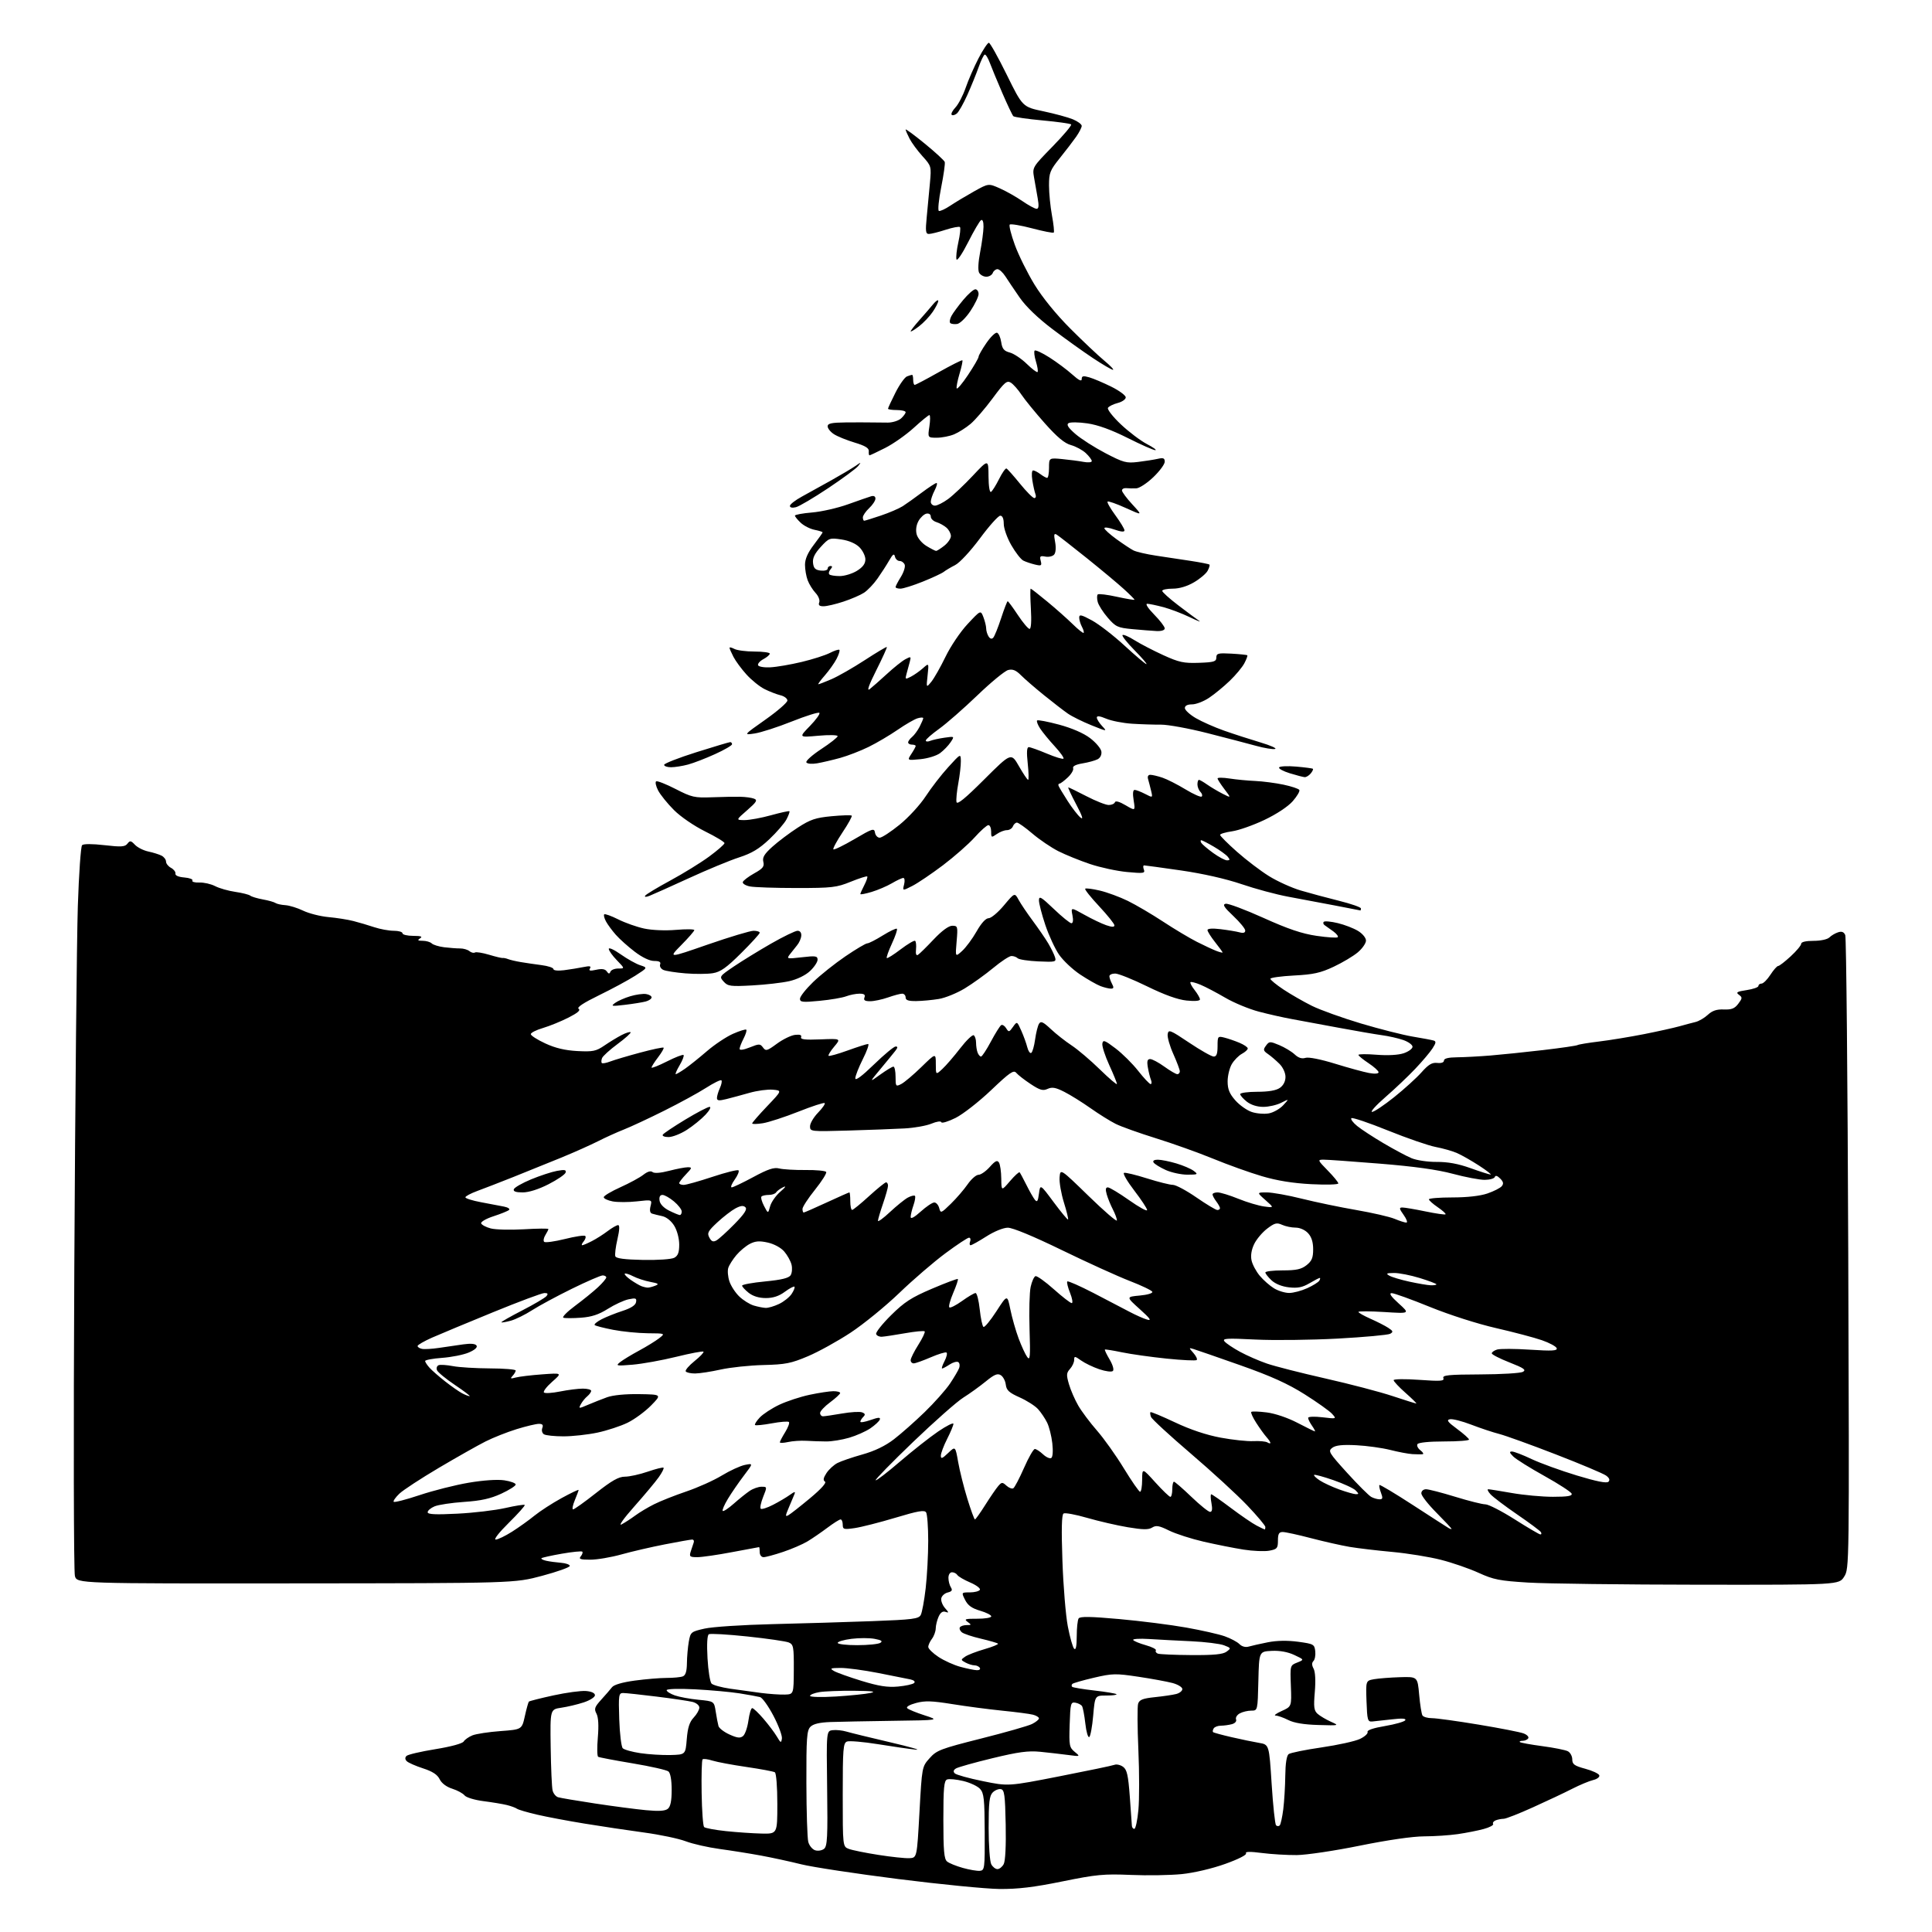 <?xml version="1.0" encoding="UTF-8" standalone="no"?>
<svg 
  version="1.1" 
  xmlns="http://www.w3.org/2000/svg" 
  xmlns:xlink="http://www.w3.org/1999/xlink" 
  xmlns:svg="http://www.w3.org/2000/svg"
  xmlns:rdf="http://www.w3.org/1999/02/22-rdf-syntax-ns#"
  xmlns:cc="http://creativecommons.org/ns#"
  xmlns:dc="http://purl.org/dc/elements/1.1/"
  viewBox="0 0 768 768"
  width="768"
  height="768"
>
<style>svg {background-color: white; }</style>"
<path stroke="none" fill="black" fill-rule="evenodd" d="M397.28,750.90C391.90,750.84 373.77,749.06 357.00,746.94C340.23,744.82 322.90,742.19 318.50,741.09C314.10,739.99 306.90,738.43 302.50,737.62C298.10,736.81 290.71,735.63 286.07,735.00C281.43,734.37 275.36,732.99 272.57,731.93C269.78,730.87 262.32,729.30 256.00,728.45C249.68,727.59 239.10,726.01 232.50,724.93C225.90,723.86 217.35,722.25 213.50,721.35C209.65,720.46 206.05,719.40 205.50,719.00C204.95,718.60 203.15,717.94 201.50,717.53C199.85,717.12 195.65,716.43 192.17,715.98C188.65,715.53 185.33,714.52 184.67,713.70C184.03,712.89 181.82,711.69 179.77,711.04C177.47,710.31 175.55,708.87 174.77,707.27C173.87,705.44 171.94,704.17 168.16,702.95C165.23,702.00 162.32,700.72 161.71,700.11C160.98,699.38 160.94,698.66 161.59,698.01C162.14,697.46 167.29,696.26 173.04,695.33C179.27,694.32 183.84,693.08 184.33,692.26C184.79,691.51 186.36,690.41 187.83,689.82C189.30,689.24 194.32,688.47 198.98,688.13C207.46,687.50 207.46,687.50 208.64,682.17C209.29,679.24 210.01,676.65 210.25,676.41C210.49,676.18 214.89,675.06 220.03,673.94C225.17,672.82 230.98,672.04 232.94,672.20C235.17,672.39 236.50,673.02 236.50,673.89C236.50,674.65 234.47,675.94 232.00,676.74C229.53,677.55 225.52,678.50 223.10,678.85C218.69,679.50 218.69,679.50 218.90,694.50C219.02,702.75 219.36,710.50 219.66,711.71C219.95,712.93 220.94,714.16 221.85,714.43C222.76,714.71 229.35,715.83 236.50,716.91C243.65,718.00 252.76,719.19 256.74,719.57C261.94,720.06 264.41,719.90 265.49,719.01C266.54,718.14 267.00,715.85 267.00,711.50C267.00,707.64 266.51,704.84 265.72,704.18C265.01,703.60 258.60,702.15 251.47,700.96C244.34,699.77 238.17,698.60 237.77,698.35C237.36,698.10 237.31,694.63 237.65,690.63C238.05,685.88 237.86,682.61 237.10,681.19C236.10,679.31 236.36,678.56 239.02,675.62C240.72,673.76 242.65,671.53 243.30,670.68C244.05,669.71 247.45,668.72 252.32,668.06C256.62,667.48 262.33,667.00 264.99,667.00C267.66,667.00 270.55,666.73 271.42,666.39C272.53,665.97 273.02,664.42 273.06,661.14C273.09,658.59 273.43,654.74 273.81,652.58C274.49,648.78 274.68,648.62 280.06,647.40C283.11,646.70 295.26,645.90 307.05,645.62C318.85,645.34 336.73,644.80 346.78,644.43C362.81,643.83 365.18,643.53 366.01,641.98C366.53,641.01 367.41,636.23 367.97,631.36C368.53,626.49 368.98,618.00 368.98,612.50C368.97,607.00 368.60,601.91 368.14,601.20C367.49,600.17 364.94,600.61 355.91,603.33C349.63,605.21 342.36,607.06 339.75,607.44C335.40,608.07 335.00,607.95 335.00,606.06C335.00,604.93 334.61,604.00 334.14,604.00C333.67,604.00 331.31,605.49 328.89,607.31C326.48,609.12 322.93,611.56 321.00,612.72C319.07,613.88 314.70,615.77 311.28,616.91C307.86,618.06 304.37,619.00 303.53,619.00C302.67,619.00 302.00,618.13 302.00,617.00C302.00,615.90 301.89,615.00 301.75,615.00C301.61,615.00 296.77,615.90 291.00,617.00C285.23,618.10 279.01,619.00 277.18,619.00C274.20,619.00 273.94,618.77 274.57,616.75C274.96,615.51 275.49,613.94 275.74,613.25C276.00,612.56 275.73,612.00 275.14,612.00C274.55,612.00 269.67,612.86 264.29,613.91C258.90,614.96 251.13,616.76 247.02,617.91C242.91,619.06 237.34,620.00 234.65,620.00C230.67,620.00 229.96,619.75 230.87,618.66C231.48,617.92 231.75,617.09 231.47,616.81C231.19,616.52 227.53,616.89 223.34,617.62C219.15,618.35 215.51,619.16 215.24,619.42C214.98,619.69 215.83,620.14 217.13,620.43C218.43,620.72 221.07,621.08 223.00,621.23C224.93,621.38 226.50,621.94 226.50,622.48C226.50,623.03 221.55,624.79 215.50,626.41C204.50,629.35 204.50,629.35 117.57,629.42C30.65,629.50 30.65,629.50 29.78,626.50C29.30,624.83 29.19,570.31 29.54,503.50C29.89,437.50 30.52,373.01 30.94,360.20C31.36,347.38 32.12,336.48 32.63,335.97C33.19,335.41 36.66,335.41 41.53,335.97C48.20,336.74 49.69,336.64 50.65,335.38C51.67,334.06 52.04,334.12 53.65,335.82C54.67,336.89 57.08,338.10 59.00,338.50C60.92,338.91 63.29,339.65 64.25,340.15C65.21,340.66 66.00,341.71 66.00,342.50C66.00,343.29 66.90,344.41 67.99,344.99C69.08,345.58 69.87,346.61 69.74,347.28C69.59,348.03 70.96,348.62 73.27,348.81C75.34,348.98 76.79,349.53 76.48,350.03C76.17,350.53 77.40,350.89 79.21,350.82C81.03,350.75 83.86,351.39 85.52,352.25C87.17,353.11 90.77,354.13 93.51,354.53C96.26,354.93 98.95,355.61 99.50,356.04C100.05,356.47 102.30,357.14 104.50,357.54C106.70,357.94 108.95,358.57 109.50,358.95C110.05,359.33 111.82,359.72 113.44,359.82C115.06,359.93 118.25,360.91 120.52,362.01C122.80,363.11 127.32,364.26 130.58,364.56C133.84,364.85 138.30,365.56 140.50,366.13C142.70,366.69 146.43,367.79 148.78,368.58C151.14,369.36 154.63,370.00 156.53,370.00C158.44,370.00 160.00,370.45 160.00,371.00C160.00,371.55 161.91,372.01 164.25,372.02C167.36,372.03 168.10,372.29 167.00,373.00C165.82,373.77 166.04,373.97 168.05,373.98C169.45,373.99 171.06,374.46 171.63,375.03C172.19,375.59 174.42,376.28 176.58,376.55C178.74,376.81 181.58,377.03 182.90,377.02C184.21,377.01 185.88,377.49 186.60,378.09C187.32,378.68 188.31,378.93 188.79,378.63C189.27,378.34 191.79,378.74 194.40,379.52C197.02,380.31 199.45,380.89 199.83,380.82C200.20,380.74 201.18,380.95 202.00,381.27C202.82,381.59 205.07,382.12 207.00,382.44C208.93,382.77 212.64,383.31 215.25,383.65C217.86,383.98 220.00,384.69 220.00,385.23C220.00,385.79 221.79,385.98 224.25,385.67C226.59,385.37 230.03,384.81 231.89,384.43C234.47,383.90 235.10,384.03 234.52,384.97C233.94,385.91 234.54,386.04 237.00,385.50C239.27,385.00 240.54,385.20 241.20,386.14C241.94,387.20 242.27,387.22 242.66,386.25C242.94,385.56 244.34,385.00 245.78,385.00C248.39,385.00 248.39,385.00 245.20,381.70C243.44,379.89 242.00,377.86 242.00,377.20C242.00,376.54 244.14,377.52 246.75,379.37C249.36,381.22 252.85,383.17 254.50,383.70C257.50,384.67 257.50,384.67 252.50,387.87C249.75,389.63 243.28,393.12 238.11,395.64C231.90,398.67 229.16,400.48 230.02,401.01C230.90,401.56 229.62,402.66 225.98,404.51C223.05,406.00 218.48,407.86 215.82,408.65C213.17,409.43 211.00,410.53 211.00,411.09C211.00,411.65 213.59,413.31 216.75,414.77C220.75,416.63 224.63,417.55 229.50,417.81C235.72,418.13 236.92,417.89 240.28,415.60C242.36,414.18 245.43,412.31 247.12,411.44C248.81,410.57 250.40,410.07 250.67,410.34C250.94,410.60 248.62,412.70 245.52,414.99C242.42,417.28 239.63,419.81 239.32,420.62C239.01,421.43 238.97,422.30 239.24,422.57C239.50,422.84 241.02,422.56 242.61,421.95C244.20,421.34 249.52,419.76 254.44,418.44C259.35,417.12 263.56,416.23 263.79,416.46C264.02,416.68 263.03,418.40 261.60,420.28C260.17,422.15 259.00,423.99 259.00,424.36C259.00,424.73 261.75,423.64 265.10,421.95C268.46,420.25 271.44,419.10 271.73,419.39C272.01,419.68 271.31,421.51 270.16,423.46C269.01,425.41 268.32,427.00 268.63,427.00C268.94,427.00 270.61,426.01 272.35,424.80C274.08,423.59 277.99,420.46 281.03,417.84C284.07,415.22 288.72,412.13 291.36,410.96C294.01,409.79 296.39,409.05 296.66,409.32C296.93,409.59 296.44,411.18 295.57,412.86C294.71,414.53 294.00,416.37 294.00,416.94C294.00,417.57 295.61,417.34 298.05,416.36C301.79,414.86 302.18,414.87 303.31,416.40C304.41,417.91 304.92,417.77 308.83,414.89C311.20,413.15 314.44,411.57 316.03,411.38C318.00,411.16 318.77,411.44 318.45,412.27C318.09,413.20 320.00,413.42 326.14,413.17C334.31,412.84 334.31,412.84 331.62,416.04C330.13,417.81 329.12,419.45 329.37,419.70C329.62,419.95 333.04,419.00 336.97,417.58C340.90,416.16 344.55,415.00 345.07,415.00C345.60,415.00 344.67,417.69 343.01,420.97C341.36,424.26 340.00,427.71 340.00,428.64C340.00,429.74 342.59,427.83 347.39,423.17C351.46,419.23 355.34,416.00 356.02,416.00C356.94,416.00 356.91,416.44 355.89,417.75C355.14,418.71 352.50,421.94 350.02,424.92C345.50,430.35 345.50,430.35 349.90,427.17C352.32,425.43 354.68,424.00 355.15,424.00C355.62,424.00 356.00,425.82 356.00,428.04C356.00,431.89 356.10,432.02 358.25,430.92C359.49,430.29 363.09,427.25 366.25,424.17C372.00,418.56 372.00,418.56 372.00,422.96C372.00,427.35 372.00,427.35 374.61,424.92C376.05,423.59 379.23,419.91 381.68,416.73C384.13,413.56 386.56,411.23 387.07,411.54C387.58,411.86 388.00,413.18 388.00,414.48C388.00,415.77 388.27,417.55 388.61,418.42C388.94,419.29 389.55,420.00 389.97,420.00C390.38,420.00 392.15,417.32 393.90,414.03C395.65,410.75 397.49,407.82 397.98,407.51C398.47,407.21 399.37,407.75 399.96,408.73C400.97,410.38 401.16,410.35 402.67,408.22C404.29,405.93 404.29,405.93 405.98,409.72C406.91,411.80 407.98,414.76 408.36,416.29C408.75,417.83 409.45,418.84 409.94,418.54C410.42,418.24 411.11,415.84 411.47,413.20C411.84,410.56 412.53,407.75 413.03,406.96C413.75,405.79 414.64,406.19 417.71,409.06C419.79,411.02 423.51,413.94 425.97,415.56C428.43,417.18 433.50,421.48 437.22,425.12C440.95,428.76 444.00,431.36 444.00,430.89C444.00,430.43 442.63,427.05 440.95,423.39C439.27,419.72 438.03,415.89 438.20,414.86C438.46,413.24 439.13,413.48 443.44,416.75C446.16,418.81 450.21,422.83 452.44,425.68C454.67,428.52 456.89,430.88 457.36,430.93C457.83,430.97 457.90,430.21 457.52,429.25C457.14,428.29 456.58,426.04 456.28,424.25C455.87,421.80 456.10,421.00 457.22,421.00C458.03,421.00 460.56,422.35 462.84,424.00C465.12,425.65 467.44,427.00 467.99,427.00C468.55,427.00 469.00,426.49 469.00,425.88C469.00,425.26 467.84,422.16 466.42,418.99C464.99,415.82 463.98,412.27 464.17,411.10C464.47,409.13 465.14,409.40 472.72,414.48C477.25,417.52 481.63,420.00 482.47,420.00C483.59,420.00 484.00,418.91 484.00,415.89C484.00,411.93 484.10,411.81 486.69,412.46C488.18,412.83 490.88,413.76 492.69,414.52C494.51,415.28 496.00,416.29 496.00,416.78C496.00,417.27 494.95,418.22 493.67,418.91C492.39,419.60 490.59,421.43 489.67,422.98C488.75,424.54 488.00,427.64 488.00,429.87C488.00,432.97 488.72,434.75 491.05,437.40C492.73,439.31 495.68,441.40 497.62,442.04C499.55,442.68 502.60,442.92 504.41,442.58C506.21,442.25 508.76,440.79 510.09,439.36C512.50,436.75 512.50,436.75 509.30,438.37C507.54,439.27 504.34,440.00 502.18,440.00C499.74,440.00 497.28,439.22 495.63,437.93C494.19,436.79 493.00,435.44 493.00,434.93C493.00,434.42 496.05,434.00 499.78,434.00C504.29,434.00 507.30,433.48 508.78,432.44C510.17,431.47 511.00,429.85 511.00,428.09C511.00,426.47 509.99,424.28 508.61,422.90C507.29,421.58 505.24,419.82 504.05,419.00C502.16,417.69 502.06,417.27 503.25,415.66C504.54,413.91 504.82,413.90 508.54,415.45C510.70,416.36 513.45,418.02 514.65,419.14C516.13,420.53 517.51,420.97 518.93,420.52C520.18,420.12 524.97,421.07 530.77,422.86C536.12,424.51 542.19,426.17 544.25,426.54C546.49,426.95 548.00,426.83 548.00,426.24C548.00,425.71 546.20,424.07 544.00,422.62C541.80,421.16 540.00,419.69 540.00,419.34C540.00,418.99 543.26,418.96 547.25,419.28C551.70,419.63 555.85,419.40 558.00,418.68C559.92,418.03 561.50,416.87 561.50,416.10C561.50,415.33 559.83,414.12 557.80,413.42C555.76,412.71 551.93,411.85 549.30,411.50C546.66,411.14 538.88,409.80 532.00,408.52C525.12,407.23 516.80,405.69 513.50,405.09C510.20,404.50 504.30,403.17 500.40,402.14C496.49,401.11 490.48,398.62 487.04,396.60C483.60,394.59 479.19,392.27 477.24,391.46C475.29,390.64 473.49,390.18 473.23,390.43C472.98,390.69 473.72,392.10 474.89,393.58C476.05,395.06 477.00,396.72 477.00,397.27C477.00,397.89 474.95,398.07 471.69,397.73C468.16,397.37 462.92,395.48 455.99,392.09C450.27,389.29 444.56,387.00 443.30,387.00C442.03,387.00 441.00,387.48 441.00,388.07C441.00,388.65 441.47,390.00 442.04,391.07C442.84,392.57 442.74,393.00 441.60,393.00C440.79,393.00 438.93,392.54 437.46,391.99C436.00,391.43 432.35,389.35 429.36,387.37C426.38,385.38 422.61,381.84 421.00,379.50C419.38,377.15 416.92,371.84 415.53,367.69C414.14,363.54 413.00,359.15 413.00,357.92C413.00,356.01 413.83,356.48 418.93,361.35C422.18,364.46 425.32,367.00 425.90,367.00C426.55,367.00 426.71,365.78 426.31,363.81C425.68,360.63 425.68,360.63 431.09,363.65C434.06,365.32 437.96,367.18 439.75,367.79C442.04,368.57 443.00,368.58 443.00,367.83C443.00,367.24 440.27,363.84 436.94,360.27C433.60,356.71 431.10,353.56 431.38,353.28C431.66,353.00 434.28,353.33 437.20,354.02C440.11,354.70 445.12,356.55 448.33,358.12C451.53,359.69 457.83,363.39 462.33,366.35C466.82,369.31 472.89,372.93 475.81,374.41C478.73,375.89 482.22,377.51 483.56,378.02C484.90,378.53 486.00,378.80 486.00,378.61C486.00,378.43 484.65,376.58 483.00,374.50C481.35,372.42 480.00,370.27 480.00,369.72C480.00,369.10 481.99,368.97 485.25,369.37C488.14,369.72 491.51,370.28 492.75,370.62C494.26,371.03 495.00,370.80 495.00,369.91C495.00,369.18 492.86,366.57 490.25,364.11C486.55,360.63 485.88,359.56 487.21,359.26C488.15,359.04 494.90,361.57 502.21,364.86C512.02,369.29 517.55,371.16 523.34,372.01C527.64,372.64 531.44,372.89 531.77,372.56C532.11,372.23 531.31,371.18 530.00,370.23C528.69,369.28 527.15,368.19 526.59,367.80C526.02,367.42 525.86,366.81 526.22,366.44C526.59,366.07 529.09,366.30 531.78,366.95C534.47,367.59 538.09,368.99 539.83,370.05C541.63,371.14 543.00,372.81 543.00,373.90C543.00,374.96 541.54,377.06 539.75,378.57C537.96,380.08 533.64,382.66 530.14,384.30C524.93,386.75 522.08,387.38 514.39,387.78C509.23,388.05 505.00,388.64 505.00,389.08C505.00,389.53 507.36,391.46 510.25,393.38C513.14,395.29 518.20,398.20 521.51,399.84C524.82,401.48 533.59,404.63 541.01,406.85C548.43,409.06 557.65,411.40 561.50,412.05C565.35,412.69 569.11,413.40 569.86,413.62C570.94,413.94 570.86,414.57 569.44,416.76C568.47,418.27 565.38,421.92 562.58,424.87C559.79,427.82 554.45,432.88 550.72,436.12C547.00,439.35 544.61,442.00 545.41,442.00C546.21,442.00 550.16,439.37 554.18,436.15C558.21,432.93 563.11,428.48 565.07,426.27C567.83,423.16 569.25,422.30 571.32,422.53C572.95,422.71 574.00,422.34 574.00,421.58C574.00,420.75 575.76,420.32 579.25,420.29C582.14,420.26 588.10,419.94 592.50,419.58C596.90,419.22 606.31,418.25 613.42,417.42C620.53,416.59 626.69,415.69 627.11,415.43C627.53,415.17 631.39,414.53 635.69,414.01C639.98,413.49 648.00,412.17 653.50,411.09C659.00,410.00 665.30,408.60 667.50,407.99C669.70,407.37 672.61,406.60 673.96,406.27C675.32,405.95 677.53,404.66 678.89,403.40C680.67,401.75 682.43,401.16 685.26,401.28C688.33,401.40 689.56,400.91 690.99,399.01C692.64,396.82 692.67,396.48 691.24,395.43C689.93,394.48 690.47,394.16 694.33,393.58C696.90,393.19 699.00,392.46 699.00,391.94C699.00,391.42 699.56,390.99 700.25,390.99C700.94,390.98 702.52,389.41 703.76,387.49C705.00,385.57 706.39,384.00 706.84,384.00C707.30,384.00 709.54,382.27 711.83,380.15C714.13,378.04 716.00,375.79 716.00,375.15C716.00,374.44 717.87,374.00 720.93,374.00C723.76,374.00 726.44,373.42 727.23,372.63C727.98,371.88 729.53,370.97 730.68,370.60C732.15,370.13 732.98,370.46 733.52,371.72C733.93,372.70 734.47,429.75 734.71,498.50C735.14,623.25 735.13,623.51 733.08,626.75C731.03,630.00 731.03,630.00 675.76,629.95C645.37,629.92 614.65,629.53 607.50,629.10C596.08,628.40 593.68,627.92 587.79,625.23C584.10,623.54 577.35,621.21 572.79,620.05C568.23,618.88 559.55,617.48 553.50,616.92C547.45,616.37 539.80,615.46 536.50,614.91C533.20,614.35 526.30,612.79 521.16,611.45C516.02,610.10 510.96,609.00 509.91,609.00C508.41,609.00 508.00,609.72 508.00,612.39C508.00,615.46 507.67,615.84 504.58,616.42C502.69,616.77 498.08,616.58 494.33,615.99C490.57,615.40 483.45,613.98 478.50,612.85C473.55,611.71 467.34,609.71 464.71,608.41C460.79,606.47 459.57,606.25 458.01,607.22C456.54,608.14 454.36,608.11 448.31,607.10C444.01,606.38 436.76,604.70 432.18,603.38C427.60,602.05 423.37,601.27 422.78,601.64C422.03,602.10 421.89,607.87 422.33,620.45C422.67,630.44 423.64,642.15 424.47,646.49C425.30,650.83 426.43,654.83 426.99,655.39C427.67,656.07 428.00,654.46 428.02,650.45C428.02,647.18 428.36,643.99 428.77,643.36C429.31,642.51 433.44,642.57 445.00,643.61C453.52,644.38 465.47,645.89 471.54,646.98C477.62,648.06 484.50,649.62 486.83,650.44C489.17,651.27 491.81,652.66 492.69,653.55C493.68,654.54 495.10,654.92 496.40,654.54C497.55,654.20 500.98,653.43 504.00,652.83C507.56,652.13 511.79,652.06 516.00,652.62C522.17,653.46 522.52,653.64 522.83,656.37C523.01,657.95 522.69,659.71 522.12,660.28C521.42,660.98 521.43,661.94 522.18,663.33C522.85,664.59 523.03,668.11 522.66,672.55C522.14,678.59 522.32,679.98 523.77,681.28C524.72,682.12 527.08,683.52 529.00,684.39C532.49,685.95 532.46,685.96 524.00,685.71C518.32,685.55 514.37,684.89 512.10,683.73C510.22,682.78 507.97,681.99 507.10,681.97C506.22,681.96 507.29,681.14 509.47,680.16C513.45,678.38 513.45,678.38 513.14,670.20C512.83,662.03 512.83,662.01 515.66,660.89C518.50,659.75 518.50,659.75 514.50,657.88C511.90,656.66 508.75,656.09 505.50,656.25C500.50,656.50 500.50,656.50 500.22,668.25C499.94,680.00 499.94,680.00 497.40,680.00C496.01,680.00 493.96,680.48 492.86,681.08C491.75,681.67 491.07,682.75 491.35,683.48C491.65,684.25 490.95,685.05 489.68,685.39C488.48,685.71 486.51,685.98 485.31,685.99C484.10,685.99 482.82,686.48 482.46,687.07C482.10,687.65 481.98,688.32 482.21,688.54C482.43,688.77 485.74,689.67 489.56,690.55C493.38,691.43 498.30,692.45 500.50,692.82C504.50,693.50 504.50,693.50 505.50,709.17C506.05,717.79 506.84,725.17 507.25,725.58C507.66,726.00 508.32,726.02 508.70,725.63C509.09,725.25 509.72,722.36 510.12,719.22C510.51,716.07 510.87,710.07 510.92,705.87C510.97,701.04 511.46,697.90 512.25,697.29C512.94,696.77 518.81,695.57 525.31,694.63C531.80,693.68 538.68,692.17 540.59,691.26C542.50,690.35 543.87,689.10 543.63,688.48C543.36,687.77 545.94,686.90 550.58,686.12C554.64,685.43 558.25,684.40 558.61,683.83C559.05,683.11 557.39,682.99 553.38,683.46C550.15,683.83 546.60,684.22 545.50,684.32C543.67,684.48 543.48,683.81 543.21,676.30C542.92,668.11 542.92,668.11 546.21,667.51C548.02,667.19 552.65,666.83 556.50,666.71C563.50,666.50 563.50,666.50 564.14,673.67C564.49,677.61 565.08,681.32 565.45,681.92C565.82,682.51 567.52,683.00 569.23,683.00C570.94,683.00 579.27,684.15 587.75,685.56C596.24,686.96 604.29,688.54 605.65,689.06C607.01,689.57 607.84,690.45 607.50,691.00C607.16,691.55 606.16,692.00 605.27,692.00C604.39,692.00 603.89,692.22 604.17,692.50C604.44,692.77 608.45,693.50 613.08,694.12C617.71,694.73 622.29,695.65 623.25,696.15C624.21,696.66 625.00,698.11 625.00,699.39C625.00,701.34 625.83,701.93 630.17,703.11C633.01,703.87 635.52,705.05 635.74,705.71C635.96,706.39 634.89,707.22 633.32,707.59C631.77,707.96 628.02,709.52 625.00,711.06C621.98,712.61 614.95,715.92 609.39,718.43C603.84,720.95 598.59,723.00 597.73,723.00C596.87,723.00 595.45,723.27 594.59,723.60C593.72,723.94 593.25,724.59 593.54,725.06C593.82,725.52 592.13,726.43 589.78,727.06C587.43,727.70 582.80,728.61 579.50,729.09C576.20,729.57 570.16,729.97 566.09,729.98C561.57,729.99 551.61,731.44 540.59,733.67C530.64,735.70 519.35,737.38 515.50,737.42C511.65,737.45 505.39,737.08 501.60,736.59C496.92,735.98 494.90,736.02 495.32,736.72C495.70,737.32 492.27,739.06 487.04,740.93C481.83,742.80 474.66,744.48 469.81,744.98C465.24,745.44 456.10,745.60 449.50,745.31C438.80,744.86 435.85,745.14 422.28,747.90C410.91,750.22 404.58,750.97 397.28,750.90zM389.50,743.68C391.41,743.51 391.50,742.80 391.44,728.29C391.38,715.19 391.13,712.80 389.60,711.12C388.63,710.04 385.62,708.63 382.91,707.98C380.19,707.33 377.31,707.05 376.49,707.37C375.26,707.84 375.00,710.63 375.00,723.35C375.00,735.67 375.29,739.00 376.47,739.97C377.27,740.64 380.09,741.79 382.72,742.52C385.35,743.26 388.40,743.78 389.50,743.68zM396.50,743.00C397.29,743.00 398.41,742.11 398.99,741.01C399.64,739.81 399.95,733.63 399.78,725.28C399.54,713.50 399.27,711.48 397.87,711.21C396.98,711.04 395.51,711.63 394.62,712.52C393.30,713.84 393.00,716.45 393.00,726.64C393.00,733.51 393.47,740.00 394.04,741.07C394.60,742.13 395.71,743.00 396.50,743.00zM361.50,738.66C364.50,738.50 364.50,738.50 365.50,720.41C366.50,702.31 366.50,702.31 369.53,698.91C372.32,695.76 373.87,695.17 390.03,691.09C399.64,688.67 408.74,686.07 410.25,685.32C411.76,684.56 413.00,683.56 413.00,683.08C413.00,682.61 411.91,681.94 410.58,681.61C409.25,681.27 403.73,680.55 398.33,680.01C392.92,679.46 384.00,678.29 378.50,677.40C370.40,676.10 367.66,676.01 364.12,676.97C361.54,677.66 360.11,678.51 360.64,679.04C361.14,679.54 364.23,680.81 367.52,681.87C373.50,683.80 373.50,683.80 355.00,684.05C344.82,684.19 333.65,684.41 330.16,684.53C325.81,684.69 323.29,685.28 322.16,686.42C320.72,687.87 320.51,690.81 320.55,708.79C320.58,720.18 320.91,730.71 321.30,732.18C321.69,733.66 322.93,735.16 324.05,735.52C325.18,735.87 326.77,735.60 327.60,734.92C328.87,733.86 329.06,730.19 328.80,710.88C328.50,688.08 328.50,688.08 331.00,687.77C332.38,687.59 334.85,687.85 336.50,688.34C338.15,688.83 346.02,690.76 354.00,692.62C361.98,694.48 366.48,695.78 364.00,695.51C361.52,695.25 354.75,694.27 348.94,693.33C343.13,692.40 337.61,691.93 336.69,692.29C335.18,692.87 335.00,695.13 335.00,713.49C335.00,734.05 335.00,734.05 337.43,734.97C338.76,735.48 344.05,736.55 349.18,737.35C354.30,738.16 359.85,738.74 361.50,738.66zM302.75,728.87C309.00,729.00 309.00,729.00 309.00,717.06C309.00,710.28 308.57,704.85 308.01,704.51C307.47,704.17 302.41,703.23 296.76,702.40C291.12,701.58 285.01,700.44 283.18,699.86C281.36,699.28 279.60,699.06 279.28,699.38C278.96,699.70 278.79,705.71 278.91,712.73C279.02,719.75 279.46,725.85 279.89,726.28C280.32,726.71 284.23,727.44 288.58,727.90C292.94,728.36 299.31,728.79 302.75,728.87zM450.91,727.00C451.42,727.00 452.15,723.61 452.53,719.47C452.92,715.33 452.92,704.58 452.52,695.58C452.12,686.58 452.08,678.33 452.42,677.25C452.92,675.68 454.28,675.15 459.05,674.65C462.35,674.31 466.16,673.75 467.53,673.40C468.89,673.06 470.00,672.17 470.00,671.43C470.00,670.69 468.25,669.61 466.12,669.03C463.98,668.46 457.86,667.33 452.51,666.53C443.51,665.18 442.21,665.20 434.85,666.92C430.47,667.94 426.62,669.05 426.28,669.38C425.94,669.72 425.90,670.24 426.19,670.53C426.49,670.82 430.45,671.48 435.00,672.00C439.55,672.52 443.51,673.18 443.81,673.47C444.10,673.76 442.29,674.00 439.80,674.00C435.26,674.00 435.26,674.00 434.56,681.98C434.18,686.37 433.47,690.21 432.99,690.51C432.50,690.81 431.80,688.40 431.44,685.15C431.07,681.90 430.48,678.78 430.13,678.22C429.79,677.66 428.60,677.04 427.50,676.85C425.64,676.52 425.48,677.13 425.21,685.50C424.93,693.85 425.08,694.64 427.21,696.39C429.50,698.28 429.50,698.28 424.50,697.62C421.75,697.26 416.80,696.69 413.50,696.36C408.74,695.89 404.82,696.42 394.50,698.92C387.35,700.65 380.83,702.48 380.01,702.99C378.99,703.62 378.84,704.24 379.54,704.94C380.11,705.51 385.12,706.90 390.69,708.03C400.80,710.10 400.80,710.10 421.15,706.11C432.34,703.92 442.19,701.87 443.03,701.54C443.87,701.22 445.41,701.58 446.45,702.34C447.98,703.46 448.48,705.65 449.11,714.11C449.54,719.82 449.91,725.06 449.94,725.75C449.97,726.44 450.41,727.00 450.91,727.00zM266.50,697.65C272.50,697.50 272.50,697.50 273.00,691.33C273.37,686.77 274.09,684.53 275.75,682.76C276.99,681.45 278.00,679.66 278.00,678.79C278.00,677.91 276.80,676.92 275.28,676.53C273.78,676.16 267.39,675.21 261.07,674.43C254.75,673.64 248.73,673.00 247.70,673.00C245.96,673.00 245.84,673.77 246.16,683.45C246.35,689.20 246.98,694.38 247.56,694.96C248.15,695.55 251.30,696.42 254.56,696.91C257.83,697.40 263.20,697.73 266.50,697.65zM310.82,691.10C310.99,689.97 309.48,685.90 307.46,682.06C305.44,678.21 303.05,674.87 302.14,674.62C301.24,674.38 297.57,673.71 294.00,673.14C290.43,672.57 282.44,671.85 276.25,671.53C269.66,671.20 265.00,671.35 265.00,671.88C265.00,672.39 266.46,673.32 268.25,673.95C270.04,674.58 274.28,675.36 277.69,675.69C283.87,676.28 283.87,676.28 284.51,680.39C284.86,682.65 285.35,685.22 285.60,686.11C285.84,686.99 287.82,688.52 290.00,689.50C293.10,690.90 294.26,691.03 295.39,690.09C296.18,689.44 297.13,686.67 297.51,683.95C297.88,681.23 298.56,679.00 299.02,679.00C299.47,679.00 301.49,680.91 303.50,683.25C305.51,685.59 307.91,688.77 308.83,690.33C310.35,692.91 310.53,692.98 310.82,691.10zM332.25,674.39C337.89,674.04 344.07,673.41 346.00,672.98C348.55,672.41 346.79,672.18 339.50,672.11C334.00,672.06 327.81,672.30 325.75,672.64C323.69,672.98 322.00,673.66 322.00,674.14C322.00,674.62 326.59,674.73 332.25,674.39zM312.00,673.62C315.50,673.50 315.50,673.50 315.55,663.64C315.59,654.62 315.41,653.70 313.55,652.91C312.42,652.44 305.04,651.36 297.15,650.53C289.26,649.69 282.34,649.29 281.77,649.64C281.12,650.04 280.93,653.61 281.25,659.22C281.53,664.14 282.25,668.65 282.86,669.26C283.47,669.87 286.78,670.77 290.23,671.28C293.68,671.78 299.20,672.54 302.50,672.97C305.80,673.39 310.07,673.69 312.00,673.62zM356.99,670.43C360.00,670.15 362.88,669.52 363.38,669.02C363.93,668.47 363.33,667.90 361.89,667.59C360.58,667.31 354.82,666.16 349.11,665.04C343.40,663.92 336.65,663.01 334.11,663.03C330.10,663.06 329.76,663.21 331.50,664.24C332.60,664.89 337.55,666.66 342.50,668.18C349.38,670.28 352.79,670.81 356.99,670.43zM388.31,663.93C389.30,663.97 389.84,663.55 389.50,663.00C389.16,662.45 388.20,662.00 387.38,662.00C386.55,662.00 384.95,661.51 383.84,660.91C381.88,659.86 381.87,659.78 383.65,658.55C384.67,657.84 388.14,656.50 391.36,655.57C394.58,654.64 396.99,653.65 396.71,653.38C396.43,653.10 393.37,652.21 389.92,651.40C386.46,650.60 383.04,649.45 382.33,648.85C381.61,648.26 381.27,647.37 381.57,646.89C381.87,646.40 383.08,646.00 384.25,646.00C386.23,646.00 386.25,645.91 384.63,644.72C383.14,643.63 383.69,643.45 388.42,643.47C391.46,643.49 393.99,643.07 394.04,642.55C394.08,642.03 392.10,641.01 389.63,640.29C386.32,639.32 384.74,638.19 383.64,635.99C382.15,633.00 382.15,633.00 385.52,633.00C387.37,633.00 389.16,632.55 389.51,631.99C389.85,631.44 388.12,630.12 385.67,629.07C383.22,628.02 380.92,626.68 380.55,626.08C380.18,625.49 379.23,625.00 378.44,625.00C377.61,625.00 377.01,625.95 377.02,627.25C377.02,628.49 377.46,630.17 377.99,631.00C378.71,632.14 378.41,632.63 376.73,633.04C375.51,633.34 374.36,634.39 374.17,635.37C373.98,636.35 374.65,638.09 375.66,639.24C377.21,641.00 377.24,641.24 375.87,640.75C374.78,640.35 373.88,640.96 373.12,642.63C372.51,643.98 371.99,646.09 371.97,647.30C371.95,648.51 371.28,650.37 370.47,651.44C369.66,652.51 369.00,653.96 369.00,654.68C369.00,655.39 370.82,657.18 373.05,658.65C375.28,660.13 379.22,661.91 381.80,662.60C384.39,663.30 387.31,663.90 388.31,663.93zM473.56,657.92C482.52,657.98 486.12,657.63 487.56,656.57C489.43,655.20 489.39,655.11 486.54,654.02C484.91,653.40 479.06,652.68 473.54,652.42C468.02,652.17 460.45,651.77 456.73,651.53C453.00,651.30 450.18,651.48 450.45,651.92C450.72,652.36 452.98,653.29 455.46,653.99C457.94,654.68 459.74,655.61 459.48,656.04C459.21,656.47 459.55,657.06 460.24,657.34C460.93,657.61 466.93,657.88 473.56,657.92zM340.75,653.98C345.01,653.98 349.14,653.56 349.93,653.06C350.99,652.39 350.40,651.98 347.67,651.47C345.64,651.08 341.51,651.08 338.49,651.46C335.47,651.84 333.00,652.56 333.00,653.07C333.00,653.58 336.49,653.99 340.75,653.98zM197.05,612.00C197.91,612.00 200.83,610.59 203.55,608.87C206.26,607.15 210.29,604.27 212.49,602.47C214.70,600.68 219.54,597.54 223.25,595.51C226.96,593.48 230.00,592.03 230.00,592.29C230.00,592.54 229.32,594.39 228.49,596.38C227.65,598.37 227.36,600.00 227.82,600.00C228.29,600.00 232.39,597.08 236.92,593.50C243.25,588.52 245.94,587.00 248.43,587.00C250.22,587.00 254.31,586.10 257.51,585.00C260.71,583.90 263.53,583.20 263.77,583.44C264.02,583.68 263.17,585.37 261.88,587.19C260.60,589.01 256.21,594.26 252.13,598.86C247.87,603.66 245.73,606.69 247.10,605.96C248.42,605.26 250.85,603.68 252.50,602.46C254.15,601.23 257.52,599.21 260.00,597.97C262.48,596.72 268.23,594.44 272.78,592.90C277.34,591.36 283.70,588.51 286.92,586.55C290.13,584.60 294.27,582.70 296.10,582.33C299.44,581.66 299.44,581.66 295.70,586.58C293.64,589.29 290.79,593.43 289.36,595.80C287.93,598.16 287.00,600.33 287.29,600.62C287.58,600.92 289.55,599.62 291.66,597.75C293.77,595.88 296.61,593.60 297.97,592.68C299.33,591.75 301.47,591.00 302.71,591.00C304.97,591.00 304.97,591.03 303.37,595.04C302.48,597.26 302.04,599.37 302.40,599.73C302.75,600.09 304.95,599.40 307.27,598.20C309.60,597.01 312.60,595.23 313.95,594.26C315.90,592.86 316.28,592.81 315.79,594.00C315.46,594.83 314.45,597.22 313.55,599.32C312.14,602.62 312.12,603.03 313.42,602.30C314.25,601.84 318.11,598.81 322.01,595.56C326.42,591.89 328.65,589.40 327.94,588.96C327.11,588.45 327.29,587.49 328.54,585.57C329.51,584.10 331.47,582.30 332.90,581.57C334.33,580.83 338.80,579.30 342.84,578.17C347.71,576.80 351.92,574.77 355.34,572.14C358.18,569.96 363.68,565.10 367.56,561.34C371.44,557.58 375.97,552.48 377.64,550.00C379.30,547.52 380.94,544.73 381.29,543.78C381.63,542.84 381.46,541.79 380.91,541.45C380.36,541.11 378.82,541.54 377.49,542.41C376.16,543.29 374.82,544.00 374.51,544.00C374.20,544.00 374.63,542.68 375.47,541.06C376.31,539.44 376.65,537.90 376.24,537.65C375.82,537.39 373.01,538.25 369.99,539.55C366.97,540.85 363.94,541.94 363.25,541.96C362.56,541.98 362.00,541.41 362.00,540.70C362.00,539.98 363.37,537.23 365.05,534.58C366.73,531.93 367.86,529.53 367.57,529.24C367.27,528.94 363.76,529.27 359.77,529.98C355.77,530.68 351.65,531.31 350.60,531.37C349.56,531.44 348.51,530.96 348.28,530.30C348.05,529.64 350.73,526.26 354.23,522.80C359.51,517.57 362.27,515.78 370.49,512.28C375.93,509.96 380.56,508.22 380.76,508.43C380.97,508.64 380.15,511.11 378.93,513.93C377.72,516.75 377.01,519.35 377.37,519.70C377.72,520.05 379.99,518.91 382.42,517.17C384.84,515.43 387.26,514.00 387.80,514.00C388.33,514.00 389.08,516.92 389.46,520.49C389.84,524.06 390.51,527.20 390.95,527.47C391.39,527.74 393.70,524.94 396.08,521.26C400.42,514.55 400.42,514.55 401.63,520.52C402.30,523.81 403.78,529.00 404.92,532.06C406.07,535.12 407.60,538.45 408.34,539.45C409.48,541.01 409.62,539.35 409.26,528.39C409.03,521.30 409.23,513.73 409.70,511.57C410.17,509.41 411.04,507.49 411.62,507.29C412.20,507.10 415.47,509.43 418.88,512.47C422.29,515.51 425.50,518.00 426.03,518.00C426.55,518.00 426.26,516.18 425.37,513.96C424.48,511.74 423.98,509.68 424.27,509.40C424.56,509.11 429.22,511.17 434.65,513.97C440.07,516.78 446.52,520.15 449.00,521.46C451.48,522.77 454.62,524.17 456.00,524.56C457.91,525.11 457.22,524.13 453.06,520.39C447.63,515.50 447.63,515.50 453.06,515.00C456.15,514.72 458.31,514.07 458.06,513.50C457.82,512.95 453.77,511.01 449.06,509.19C444.35,507.37 432.22,501.86 422.11,496.94C410.78,491.43 402.53,488.01 400.61,488.03C398.81,488.04 395.21,489.51 392.05,491.53C389.05,493.44 386.25,495.00 385.83,495.00C385.41,495.00 385.32,494.32 385.64,493.50C385.95,492.68 385.75,492.00 385.19,492.00C384.63,492.00 380.42,494.78 375.84,498.18C371.25,501.58 362.98,508.69 357.47,513.99C351.95,519.29 343.24,526.39 338.12,529.76C333.00,533.13 325.37,537.35 321.16,539.13C314.47,541.96 312.23,542.41 303.50,542.62C298.00,542.75 290.35,543.56 286.50,544.41C282.65,545.27 278.06,545.97 276.31,545.98C274.55,545.99 272.88,545.61 272.59,545.14C272.30,544.67 273.88,542.83 276.10,541.04C278.32,539.26 279.91,537.58 279.64,537.30C279.36,537.03 274.50,537.95 268.82,539.35C263.14,540.75 255.35,542.15 251.50,542.48C244.98,543.02 244.64,542.96 246.50,541.47C247.60,540.60 250.97,538.54 254.00,536.91C257.02,535.28 260.62,533.06 262.00,531.99C264.50,530.04 264.50,530.04 257.50,529.99C253.65,529.95 247.46,529.34 243.74,528.62C240.02,527.90 236.71,527.05 236.39,526.73C236.08,526.41 237.30,525.38 239.12,524.44C240.94,523.50 244.69,522.00 247.45,521.11C250.76,520.05 252.60,518.87 252.83,517.65C253.14,516.04 252.75,515.89 249.84,516.50C248.00,516.89 244.30,518.60 241.61,520.30C238.01,522.57 235.19,523.50 230.95,523.81C227.78,524.04 224.64,524.05 223.97,523.82C223.31,523.60 225.40,521.46 228.63,519.07C231.86,516.67 235.96,513.34 237.75,511.66C239.54,509.98 241.00,508.25 241.00,507.80C241.00,507.36 240.35,507.00 239.57,507.00C238.78,507.00 233.26,509.39 227.32,512.31C221.37,515.23 214.27,519.06 211.53,520.82C208.80,522.58 205.00,524.46 203.09,524.99C201.18,525.51 199.47,525.81 199.31,525.64C199.14,525.47 202.86,523.35 207.58,520.92C212.29,518.49 216.62,515.94 217.20,515.25C217.97,514.33 217.78,514.00 216.44,514.00C215.45,514.00 206.28,517.42 196.07,521.60C185.86,525.78 174.91,530.34 171.75,531.73C168.59,533.13 166.00,534.63 166.00,535.06C166.00,535.50 166.79,536.01 167.75,536.20C168.71,536.40 171.75,536.22 174.50,535.81C177.25,535.40 181.58,534.77 184.11,534.41C187.16,533.98 188.97,534.14 189.44,534.90C189.88,535.61 188.70,536.65 186.32,537.66C184.22,538.55 179.46,539.50 175.75,539.77C172.04,540.04 169.00,540.61 169.00,541.02C169.00,541.44 169.79,542.65 170.75,543.71C171.71,544.78 174.53,547.23 177.00,549.17C179.47,551.10 182.48,553.21 183.68,553.84C184.89,554.48 186.23,555.00 186.67,555.00C187.12,555.00 184.51,553.01 180.87,550.57C177.24,548.13 174.01,545.47 173.70,544.65C173.38,543.83 173.69,542.95 174.38,542.68C175.07,542.42 177.63,542.59 180.07,543.06C182.51,543.53 189.11,543.93 194.75,543.96C200.39,543.98 205.00,544.36 205.00,544.80C205.00,545.24 204.44,546.20 203.75,546.94C202.72,548.04 202.94,548.15 205.00,547.59C206.38,547.22 211.10,546.65 215.50,546.33C223.50,545.74 223.50,545.74 219.50,549.27C217.30,551.21 215.83,553.13 216.23,553.54C216.63,553.95 219.51,553.77 222.64,553.14C225.77,552.51 229.83,552.00 231.67,552.00C233.50,552.00 235.00,552.39 235.00,552.88C235.00,553.36 234.30,554.34 233.45,555.05C232.59,555.75 231.44,557.18 230.89,558.20C229.93,560.00 230.03,560.01 233.70,558.44C235.79,557.55 239.21,556.19 241.31,555.43C243.63,554.59 248.61,554.10 254.10,554.19C263.09,554.33 263.09,554.33 258.80,558.71C256.43,561.12 252.24,564.20 249.48,565.55C246.72,566.90 241.32,568.67 237.48,569.49C233.64,570.30 227.57,570.97 224.00,570.97C220.43,570.97 216.92,570.60 216.22,570.15C215.51,569.71 215.22,568.59 215.57,567.67C216.04,566.45 215.67,566.00 214.21,566.00C213.11,566.00 209.13,566.95 205.36,568.11C201.58,569.28 196.03,571.48 193.00,573.01C189.97,574.53 181.65,579.24 174.50,583.46C167.35,587.69 160.28,592.31 158.79,593.73C157.29,595.15 156.26,596.61 156.48,596.97C156.71,597.34 161.34,596.15 166.78,594.34C172.21,592.52 181.01,590.30 186.32,589.40C192.19,588.41 197.75,588.04 200.49,588.45C202.97,588.82 205.00,589.57 205.00,590.12C205.00,590.66 202.41,592.31 199.25,593.77C194.97,595.74 191.20,596.58 184.50,597.03C179.55,597.37 174.26,598.16 172.75,598.80C171.24,599.43 170.00,600.48 170.00,601.13C170.00,602.00 173.08,602.15 181.79,601.71C188.27,601.39 196.85,600.37 200.86,599.46C204.86,598.55 208.34,598.00 208.58,598.24C208.82,598.48 205.97,601.68 202.26,605.34C198.41,609.13 196.17,612.00 197.05,612.00zM612.31,609.96C612.75,609.98 612.85,609.56 612.52,609.03C612.18,608.49 607.95,605.34 603.10,602.02C598.26,598.70 593.48,595.09 592.49,593.99C591.50,592.90 591.10,592.00 591.60,592.00C592.09,592.00 596.33,592.68 601.00,593.50C605.67,594.32 613.02,595.00 617.33,595.00C623.13,595.00 625.06,594.68 624.75,593.76C624.52,593.07 619.65,589.91 613.92,586.72C608.19,583.54 602.61,580.05 601.53,578.97C600.02,577.46 599.90,577.00 601.03,577.00C601.84,577.00 605.36,578.35 608.85,580.01C612.35,581.66 620.42,584.59 626.79,586.52C634.61,588.89 638.69,589.71 639.38,589.02C640.06,588.34 639.76,587.54 638.45,586.57C637.38,585.78 628.40,581.99 618.50,578.16C608.60,574.32 598.48,570.67 596.00,570.03C593.52,569.40 588.53,567.74 584.89,566.34C581.26,564.94 577.44,563.96 576.39,564.17C574.88,564.47 575.44,565.23 579.21,568.02C581.80,569.93 583.94,571.84 583.96,572.25C583.98,572.66 579.53,573.00 574.06,573.00C568.10,573.00 563.85,573.43 563.46,574.07C563.10,574.65 563.63,575.76 564.65,576.53C565.67,577.31 566.05,578.00 565.50,578.07C564.95,578.15 563.15,578.13 561.50,578.04C559.85,577.94 555.86,577.19 552.64,576.37C549.41,575.56 543.34,574.71 539.14,574.50C533.65,574.22 530.97,574.51 529.62,575.51C527.84,576.83 528.19,577.41 535.54,585.52C539.84,590.25 544.14,594.54 545.11,595.06C546.08,595.58 547.56,596.00 548.41,596.00C549.66,596.00 549.76,595.51 548.95,593.36C548.40,591.91 548.13,590.54 548.35,590.32C548.57,590.09 554.55,593.67 561.63,598.27C568.71,602.87 575.06,606.96 575.75,607.37C576.44,607.78 577.00,607.95 577.00,607.74C577.00,607.53 574.30,604.64 571.00,601.32C567.70,598.00 565.00,594.54 565.00,593.64C565.00,592.70 565.80,592.00 566.88,592.00C567.91,592.00 573.14,593.35 578.50,595.00C583.86,596.65 589.25,598.00 590.47,598.00C591.70,598.00 596.93,600.68 602.10,603.96C607.27,607.24 611.86,609.94 612.31,609.96zM502.75,607.99C502.89,608.00 503.00,607.55 503.00,607.00C503.00,606.45 499.76,602.59 495.79,598.42C491.83,594.25 481.74,584.98 473.36,577.82C464.99,570.66 457.87,564.11 457.55,563.26C457.22,562.41 457.12,561.55 457.32,561.35C457.52,561.14 461.92,562.98 467.09,565.42C473.16,568.29 479.59,570.44 485.19,571.48C489.97,572.37 495.85,573.00 498.25,572.87C500.65,572.75 503.15,572.98 503.81,573.38C504.46,573.79 505.00,573.87 505.00,573.56C505.00,573.25 504.30,572.21 503.44,571.25C502.58,570.29 500.76,567.76 499.39,565.63C498.02,563.51 497.13,561.54 497.40,561.26C497.68,560.98 500.44,561.07 503.54,561.46C506.86,561.88 511.86,563.57 515.73,565.58C519.33,567.46 522.47,569.00 522.70,569.00C522.93,569.00 522.41,568.00 521.56,566.78C520.70,565.56 520.00,564.14 520.00,563.64C520.00,563.12 522.43,563.01 525.68,563.39C531.36,564.06 531.36,564.06 529.51,562.01C528.49,560.88 523.58,557.39 518.60,554.25C511.91,550.03 505.23,547.01 493.02,542.70C483.94,539.50 475.60,536.61 474.50,536.28C472.53,535.69 472.53,535.71 474.41,537.85C475.46,539.04 476.05,540.29 475.71,540.63C475.37,540.96 470.00,540.71 463.77,540.07C457.53,539.43 449.53,538.30 445.97,537.56C442.41,536.82 439.37,536.33 439.21,536.48C439.05,536.63 439.90,538.41 441.10,540.44C442.35,542.56 442.90,544.49 442.39,544.98C441.89,545.46 439.50,545.15 437.00,544.30C434.52,543.46 431.26,541.89 429.75,540.81C427.22,539.02 427.00,539.00 427.00,540.60C427.00,541.56 426.25,543.17 425.34,544.17C423.90,545.77 423.85,546.56 424.93,550.25C425.61,552.59 427.27,556.40 428.61,558.72C429.95,561.04 433.30,565.52 436.06,568.67C438.82,571.82 443.63,578.58 446.75,583.70C449.87,588.81 452.78,593.00 453.21,593.00C453.65,593.00 454.01,590.86 454.02,588.25C454.05,583.50 454.05,583.50 459.27,589.28C462.15,592.46 464.84,595.04 465.25,595.03C465.66,595.01 466.00,593.65 466.00,592.00C466.00,590.35 466.30,589.00 466.67,589.00C467.03,589.00 470.14,591.70 473.58,595.00C477.02,598.30 480.37,601.00 481.02,601.00C481.85,601.00 482.02,599.92 481.57,597.50C481.20,595.58 481.17,594.00 481.49,594.00C481.80,594.00 485.31,596.44 489.28,599.43C493.25,602.42 497.85,605.57 499.50,606.42C501.15,607.28 502.61,607.99 502.75,607.99zM387.55,604.00C387.81,604.00 389.66,601.41 391.65,598.25C393.65,595.09 395.96,591.71 396.80,590.74C398.20,589.12 398.47,589.11 400.10,590.59C401.08,591.47 402.30,591.93 402.81,591.61C403.33,591.30 405.24,587.65 407.06,583.52C408.87,579.38 410.81,576.00 411.37,576.00C411.92,576.00 413.38,576.95 414.61,578.10C415.84,579.26 417.31,579.92 417.88,579.58C418.49,579.20 418.66,576.86 418.31,573.72C417.99,570.85 417.06,567.15 416.24,565.50C415.43,563.85 413.81,561.44 412.63,560.14C411.46,558.85 408.17,556.75 405.32,555.48C401.14,553.62 400.09,552.66 399.82,550.44C399.65,548.93 398.75,547.23 397.84,546.66C396.52,545.84 395.26,546.37 391.84,549.16C389.45,551.11 385.43,554.01 382.89,555.60C380.35,557.20 371.38,565.13 362.95,573.22C354.51,581.32 347.83,588.16 348.09,588.42C348.35,588.68 352.69,585.35 357.73,581.02C362.78,576.69 369.62,571.29 372.95,569.03C376.28,566.77 379.00,565.41 379.00,566.00C379.00,566.58 377.88,569.29 376.50,572.00C375.12,574.71 374.00,577.71 374.00,578.65C374.00,580.04 374.56,579.84 376.88,577.61C379.77,574.85 379.77,574.85 380.88,581.17C381.49,584.65 383.13,591.21 384.53,595.75C385.93,600.29 387.29,604.00 387.55,604.00zM538.96,593.96C540.22,593.99 540.20,593.78 538.89,592.46C538.04,591.61 534.08,589.78 530.08,588.39C526.08,587.00 522.61,586.06 522.37,586.30C522.13,586.53 523.15,587.53 524.64,588.50C526.12,589.47 529.63,591.09 532.42,592.10C535.21,593.10 538.16,593.94 538.96,593.96zM313.25,573.23C311.46,573.62 310.00,573.68 310.00,573.34C310.00,573.01 310.95,571.20 312.11,569.32C313.28,567.43 313.95,565.61 313.61,565.27C313.26,564.93 310.20,565.17 306.80,565.80C303.40,566.43 300.40,566.73 300.14,566.47C299.87,566.21 300.72,564.86 302.02,563.48C303.32,562.10 306.81,559.82 309.78,558.41C312.75,557.01 318.17,555.22 321.84,554.45C325.50,553.67 329.74,553.03 331.25,553.02C332.76,553.01 333.99,553.34 333.98,553.75C333.96,554.16 332.16,555.82 329.98,557.44C327.79,559.06 326.00,560.97 326.00,561.69C326.00,562.41 326.53,563.00 327.17,563.00C327.81,563.00 331.19,562.50 334.68,561.90C338.16,561.29 341.76,561.08 342.67,561.43C343.94,561.91 344.06,562.34 343.17,563.23C342.53,563.87 342.00,564.74 342.00,565.16C342.00,565.57 343.83,565.26 346.08,564.47C349.14,563.39 350.05,563.34 349.75,564.27C349.53,564.95 347.83,566.52 345.99,567.78C344.14,569.03 340.33,570.72 337.53,571.53C334.73,572.35 330.66,573.01 328.47,573.00C326.29,572.99 322.70,572.87 320.50,572.74C318.30,572.61 315.04,572.83 313.25,573.23zM563.00,557.92C563.27,557.92 561.36,556.03 558.74,553.71C556.12,551.40 553.99,549.11 553.99,548.64C554.00,548.17 558.57,548.11 564.15,548.51C572.69,549.12 574.22,549.01 573.76,547.83C573.31,546.65 575.77,546.40 588.44,546.35C596.81,546.32 604.43,545.86 605.38,545.33C606.79,544.54 605.78,543.84 600.05,541.59C596.17,540.07 593.00,538.44 593.00,537.98C593.00,537.51 593.95,536.83 595.11,536.47C596.27,536.10 602.17,536.12 608.23,536.52C617.03,537.09 619.16,536.97 618.81,535.94C618.58,535.23 615.93,533.80 612.94,532.76C609.95,531.72 601.74,529.55 594.71,527.94C587.26,526.23 576.26,522.71 568.38,519.51C560.94,516.48 554.10,514.02 553.18,514.04C552.05,514.07 552.97,515.41 556.00,518.14C560.50,522.20 560.50,522.20 550.25,521.55C544.61,521.20 540.00,521.18 540.00,521.51C540.00,521.84 542.14,523.05 544.75,524.21C547.36,525.36 550.55,526.98 551.83,527.82C553.80,529.10 553.92,529.46 552.61,530.20C551.76,530.67 542.39,531.53 531.78,532.11C521.18,532.68 506.45,532.85 499.05,532.49C487.49,531.91 485.77,532.02 486.78,533.24C487.43,534.02 490.20,535.88 492.94,537.37C495.68,538.86 500.47,540.96 503.60,542.03C506.72,543.11 517.20,545.78 526.89,547.97C536.57,550.16 548.55,553.29 553.50,554.94C558.45,556.58 562.73,557.92 563.00,557.92zM304.35,519.91C305.37,519.96 307.76,519.26 309.67,518.35C311.59,517.44 313.85,515.63 314.71,514.32C315.57,513.01 316.07,511.73 315.81,511.48C315.56,511.23 313.84,512.14 311.98,513.51C309.66,515.23 307.31,516.00 304.44,516.00C301.74,516.00 299.34,515.27 297.63,513.93C296.19,512.79 295.00,511.50 295.00,511.06C295.00,510.63 299.12,509.87 304.15,509.39C310.73,508.75 313.58,508.05 314.30,506.90C314.85,506.03 315.00,504.14 314.64,502.70C314.28,501.27 312.98,498.92 311.74,497.49C310.43,495.97 307.72,494.50 305.22,493.94C301.93,493.20 300.29,493.32 298.09,494.45C296.52,495.26 294.09,497.29 292.69,498.96C291.29,500.63 289.85,502.90 289.50,504.01C289.14,505.12 289.35,507.53 289.95,509.35C290.55,511.18 292.32,513.89 293.88,515.38C295.43,516.87 298.01,518.48 299.60,518.96C301.20,519.44 303.33,519.87 304.35,519.91zM512.50,513.97C514.15,513.96 517.36,513.11 519.63,512.08C521.90,511.05 524.06,509.71 524.44,509.10C524.81,508.50 524.89,508.00 524.62,508.00C524.34,508.00 522.49,508.96 520.51,510.13C517.75,511.75 515.85,512.13 512.39,511.74C509.60,511.43 506.95,510.36 505.44,508.94C504.10,507.68 503.00,506.28 503.00,505.83C503.00,505.37 506.09,505.00 509.87,505.00C515.30,505.00 517.28,504.57 519.37,502.93C521.47,501.27 522.00,500.00 522.00,496.62C522.00,493.73 521.35,491.68 519.96,490.19C518.76,488.90 516.72,488.00 515.01,488.00C513.41,488.00 510.99,487.50 509.64,486.88C507.53,485.92 506.67,486.15 503.68,488.43C501.76,489.90 499.43,492.67 498.52,494.60C497.45,496.85 497.09,499.16 497.52,501.07C497.88,502.71 499.35,505.45 500.79,507.16C502.23,508.88 504.78,511.12 506.46,512.14C508.13,513.16 510.85,513.98 512.50,513.97zM257.50,511.85C258.05,511.86 259.39,511.51 260.48,511.08C262.11,510.45 261.76,510.18 258.52,509.57C256.35,509.16 253.27,508.16 251.69,507.34C250.11,506.52 248.61,506.06 248.35,506.32C248.09,506.57 249.15,507.67 250.69,508.75C252.24,509.83 254.18,510.97 255.00,511.28C255.82,511.59 256.95,511.85 257.50,511.85zM568.75,510.92C569.99,510.96 571.00,510.79 571.00,510.54C571.00,510.29 568.03,509.16 564.39,508.04C560.76,506.92 556.15,506.01 554.14,506.03C551.14,506.06 550.81,506.24 552.29,507.10C553.27,507.67 556.87,508.75 560.29,509.49C563.70,510.23 567.51,510.88 568.75,510.92zM255.56,500.84C261.45,500.96 266.91,500.58 268.02,499.99C269.51,499.19 270.00,497.89 270.00,494.71C269.99,492.29 269.16,489.13 268.03,487.28C266.85,485.35 264.94,483.81 263.28,483.44C261.75,483.11 259.93,482.66 259.23,482.44C258.39,482.18 258.17,481.16 258.60,479.46C259.25,476.87 259.25,476.87 253.18,477.56C249.85,477.94 245.52,477.94 243.56,477.58C241.60,477.21 240.00,476.46 240.00,475.91C240.00,475.36 242.97,473.59 246.59,471.96C250.22,470.33 254.33,468.10 255.73,467.00C257.37,465.71 258.68,465.32 259.39,465.91C260.08,466.49 262.58,466.30 265.97,465.42C268.98,464.64 272.32,464.00 273.41,464.00C275.19,464.00 275.13,464.26 272.69,466.80C271.21,468.35 270.00,469.92 270.00,470.30C270.00,470.69 270.79,471.01 271.75,471.02C272.71,471.03 277.87,469.58 283.21,467.81C288.55,466.04 293.21,464.88 293.57,465.24C293.93,465.59 293.24,467.26 292.04,468.94C290.84,470.62 290.31,472.00 290.86,472.00C291.40,472.00 295.27,470.15 299.45,467.90C305.34,464.72 307.67,463.95 309.78,464.49C311.27,464.86 315.96,465.14 320.20,465.10C324.43,465.05 328.13,465.40 328.42,465.87C328.71,466.35 326.71,469.52 323.98,472.93C321.24,476.34 319.00,479.78 319.00,480.57C319.00,481.35 319.22,482.00 319.48,482.00C319.75,482.00 323.86,480.20 328.62,478.00C333.38,475.80 337.44,474.00 337.64,474.00C337.84,474.00 338.00,475.57 338.00,477.50C338.00,479.43 338.34,480.98 338.75,480.96C339.16,480.94 342.19,478.47 345.48,475.46C348.77,472.46 351.81,470.00 352.23,470.00C352.65,470.00 353.00,470.60 353.00,471.34C353.00,472.08 352.10,475.30 351.00,478.50C349.90,481.70 349.00,484.75 349.00,485.29C349.00,485.83 351.17,484.25 353.81,481.77C356.46,479.30 359.65,476.72 360.90,476.05C362.15,475.39 363.41,475.08 363.70,475.37C363.99,475.66 363.73,477.34 363.12,479.10C362.50,480.86 362.00,482.96 362.00,483.77C362.00,484.70 363.46,483.91 366.00,481.62C368.20,479.63 370.63,478.00 371.39,478.00C372.15,478.00 373.03,479.01 373.35,480.23C373.91,482.38 374.10,482.31 377.98,478.52C380.21,476.34 383.21,472.86 384.65,470.78C386.09,468.70 388.04,467.00 388.97,467.00C389.90,467.00 391.92,465.60 393.45,463.88C395.62,461.44 396.42,461.06 397.10,462.13C397.58,462.88 397.99,465.75 398.02,468.50C398.08,473.50 398.08,473.50 401.48,469.52C403.35,467.34 405.08,465.76 405.32,466.02C405.56,466.29 406.76,468.52 408.00,471.00C409.23,473.48 410.75,476.14 411.37,476.92C412.27,478.04 412.60,477.56 413.00,474.50C413.50,470.67 413.50,470.67 418.86,477.89C421.81,481.86 424.38,484.96 424.57,484.76C424.76,484.57 424.02,481.51 422.91,477.97C421.81,474.42 421.04,469.94 421.20,468.01C421.50,464.50 421.50,464.50 432.75,475.44C438.94,481.46 444.00,485.83 444.00,485.14C444.00,484.46 443.27,482.49 442.38,480.76C441.48,479.03 440.39,476.35 439.95,474.81C439.37,472.81 439.50,472.00 440.38,472.00C441.06,472.00 444.85,474.28 448.81,477.07C452.76,479.86 456.00,481.64 456.00,481.03C456.00,480.42 453.70,476.92 450.88,473.25C448.07,469.58 446.24,466.42 446.82,466.23C447.40,466.03 451.53,467.03 455.99,468.44C460.45,469.85 465.06,471.00 466.23,471.00C467.40,471.00 471.62,473.25 475.59,476.00C479.57,478.75 483.32,481.00 483.91,481.00C484.51,481.00 484.99,480.66 484.97,480.25C484.95,479.84 484.28,478.63 483.47,477.56C482.66,476.49 482.00,475.25 482.00,474.81C482.00,474.36 482.91,474.00 484.02,474.00C485.13,474.00 488.84,475.14 492.26,476.53C495.68,477.92 500.28,479.29 502.49,479.59C506.50,480.13 506.50,480.13 503.04,477.06C499.58,474.00 499.58,474.00 503.54,474.00C505.72,474.00 512.00,475.12 517.50,476.50C523.00,477.87 532.74,479.90 539.14,481.00C545.54,482.11 552.39,483.68 554.36,484.50C556.33,485.33 558.43,486.00 559.04,486.00C559.64,486.00 559.17,484.65 558.00,483.00C556.19,480.46 556.11,480.00 557.47,480.00C558.36,480.00 562.49,480.70 566.65,481.56C570.81,482.42 574.40,482.94 574.63,482.71C574.86,482.48 573.46,481.21 571.53,479.89C569.60,478.58 568.01,477.16 568.01,476.75C568.00,476.34 572.19,476.00 577.32,476.00C583.18,476.00 588.36,475.42 591.26,474.43C593.80,473.56 596.37,472.26 596.97,471.53C597.79,470.55 597.63,469.77 596.33,468.47C595.21,467.35 594.45,467.14 594.21,467.87C594.00,468.49 592.18,469.00 590.17,469.01C588.15,469.01 582.45,467.93 577.50,466.60C571.37,464.95 562.12,463.67 548.50,462.57C537.50,461.68 527.39,460.96 526.04,460.98C523.70,461.00 523.78,461.20 527.79,465.29C530.11,467.65 532.00,469.96 532.00,470.43C532.00,470.90 527.16,471.03 521.25,470.73C513.95,470.35 507.66,469.34 501.65,467.56C496.78,466.13 488.01,462.98 482.15,460.57C476.29,458.17 466.10,454.53 459.50,452.48C452.90,450.43 445.70,447.86 443.50,446.76C441.30,445.66 436.80,442.85 433.50,440.52C430.20,438.19 425.52,435.27 423.10,434.04C419.64,432.28 418.23,432.03 416.44,432.85C414.56,433.70 413.38,433.36 409.68,430.91C407.21,429.28 404.65,427.28 403.98,426.47C402.95,425.23 401.40,426.29 393.97,433.37C389.13,437.97 382.78,442.93 379.85,444.39C376.91,445.85 374.37,446.62 374.20,446.10C374.02,445.56 372.31,445.81 370.26,446.67C368.26,447.50 363.45,448.36 359.56,448.57C355.68,448.79 345.64,449.16 337.25,449.41C322.22,449.84 322.00,449.82 322.00,447.72C322.00,446.55 323.43,444.12 325.18,442.31C326.93,440.51 328.12,438.79 327.83,438.50C327.54,438.20 322.84,439.73 317.40,441.89C311.95,444.05 305.59,446.12 303.25,446.50C300.91,446.87 299.00,446.91 299.00,446.58C299.00,446.25 301.68,443.17 304.95,439.74C310.90,433.50 310.90,433.50 307.20,433.17C305.16,432.99 301.02,433.55 298.00,434.40C294.98,435.26 290.81,436.39 288.75,436.90C285.78,437.64 285.00,437.55 285.00,436.47C285.00,435.71 285.52,433.95 286.16,432.54C286.80,431.14 287.08,429.74 286.77,429.44C286.47,429.13 283.70,430.49 280.63,432.46C277.56,434.43 270.09,438.50 264.04,441.52C257.99,444.54 250.77,447.91 248.00,449.00C245.23,450.09 240.61,452.19 237.73,453.65C234.85,455.12 228.22,458.07 223.00,460.22C217.78,462.36 209.22,465.82 204.00,467.90C198.78,469.98 192.36,472.46 189.75,473.42C187.14,474.38 185.00,475.52 185.00,475.95C185.00,476.39 187.81,477.27 191.25,477.91C194.69,478.55 198.78,479.33 200.35,479.64C201.92,479.95 202.82,480.55 202.35,480.98C201.88,481.40 199.11,482.53 196.20,483.47C193.28,484.42 191.06,485.69 191.27,486.30C191.47,486.91 193.18,487.82 195.07,488.32C196.96,488.82 202.89,488.97 208.25,488.66C213.61,488.34 218.00,488.30 218.00,488.56C218.00,488.81 217.45,489.90 216.79,490.97C216.12,492.04 215.91,493.24 216.31,493.65C216.72,494.05 220.42,493.55 224.53,492.53C228.64,491.50 232.29,490.95 232.64,491.31C233.00,491.66 232.72,492.64 232.02,493.48C231.32,494.31 231.06,495.00 231.43,495.00C231.80,495.00 233.54,494.26 235.30,493.35C237.06,492.45 239.89,490.65 241.59,489.35C243.30,488.06 245.15,487.00 245.71,487.00C246.38,487.00 246.28,488.96 245.44,492.60C244.72,495.67 244.35,498.74 244.61,499.41C244.93,500.25 248.38,500.70 255.56,500.84zM284.79,493.09C285.73,492.57 288.96,489.64 291.96,486.58C295.91,482.56 297.11,480.71 296.32,479.92C295.53,479.13 294.44,479.25 292.36,480.35C290.79,481.19 287.56,483.68 285.18,485.88C281.43,489.37 281.01,490.16 281.98,491.96C282.82,493.53 283.50,493.80 284.79,493.09zM270.25,483.00C270.66,483.00 271.00,482.37 271.00,481.59C271.00,480.81 269.62,479.01 267.92,477.59C266.23,476.17 264.17,475.00 263.35,475.00C262.38,475.00 261.97,475.78 262.18,477.25C262.38,478.65 263.83,480.16 266.00,481.25C267.93,482.21 269.84,483.00 270.25,483.00zM306.14,479.50C306.59,477.85 308.43,475.23 310.23,473.69C312.29,471.91 312.69,471.27 311.31,471.94C310.10,472.53 308.83,473.46 308.50,474.01C308.16,474.55 306.86,475.00 305.61,475.00C304.36,475.00 303.05,475.28 302.71,475.63C302.36,475.97 302.81,477.66 303.71,479.38C305.33,482.50 305.33,482.50 306.14,479.50zM207.76,474.00C205.06,474.00 203.96,473.61 204.25,472.75C204.48,472.06 207.55,470.30 211.08,468.83C214.61,467.37 219.25,465.84 221.38,465.45C224.45,464.88 225.17,465.02 224.84,466.11C224.61,466.88 221.55,468.96 218.05,470.75C214.07,472.78 210.22,474.00 207.76,474.00zM472.00,466.95C469.52,466.95 465.64,466.11 463.37,465.08C461.10,464.05 458.94,462.71 458.56,462.10C458.14,461.42 458.78,461.00 460.26,461.00C461.57,461.00 464.86,461.66 467.59,462.47C470.31,463.28 473.43,464.61 474.52,465.44C476.37,466.84 476.21,466.94 472.00,466.95zM592.50,466.90C593.05,466.93 591.02,465.34 588.00,463.38C584.98,461.41 581.01,459.16 579.20,458.37C577.38,457.57 573.56,456.48 570.70,455.94C567.85,455.40 559.30,452.45 551.69,449.38C544.09,446.31 537.56,444.11 537.19,444.49C536.81,444.87 537.85,446.27 539.50,447.61C541.15,448.95 545.88,452.04 550.00,454.47C554.12,456.90 559.13,459.58 561.13,460.41C563.15,461.25 567.59,461.91 571.14,461.88C575.52,461.85 579.70,462.61 584.50,464.34C588.35,465.72 591.95,466.87 592.50,466.90zM265.75,452.00C264.17,452.00 263.15,451.57 263.47,451.05C263.79,450.53 267.82,447.83 272.42,445.05C277.02,442.27 281.36,440.00 282.08,440.00C282.79,440.00 282.06,441.41 280.44,443.13C278.82,444.86 275.50,447.56 273.05,449.13C270.61,450.71 267.32,452.00 265.75,452.00zM248.45,399.43C243.09,400.07 242.70,400.00 244.51,398.68C245.61,397.88 248.33,396.68 250.55,396.02C252.77,395.35 255.60,394.96 256.83,395.15C258.07,395.34 259.05,395.95 259.02,396.50C258.99,397.05 257.94,397.77 256.68,398.11C255.43,398.44 251.73,399.04 248.45,399.43zM325.82,397.84C319.03,398.50 318.00,398.39 318.00,397.02C318.00,396.14 320.36,393.15 323.25,390.36C326.14,387.57 331.91,382.98 336.07,380.15C340.23,377.32 344.14,375.00 344.75,375.00C345.37,375.00 348.15,373.58 350.94,371.84C353.74,370.11 356.25,368.92 356.53,369.20C356.81,369.48 355.93,372.12 354.56,375.06C353.20,378.01 352.27,380.61 352.51,380.84C352.74,381.07 355.22,379.52 358.02,377.38C360.83,375.25 363.41,373.73 363.77,374.00C364.13,374.27 364.29,375.79 364.13,377.36C363.93,379.22 364.21,379.99 364.91,379.56C365.51,379.19 368.31,376.44 371.14,373.44C374.42,369.98 377.11,368.00 378.55,368.00C380.71,368.00 380.79,368.27 380.27,374.25C379.73,380.50 379.73,380.50 382.48,378.00C383.99,376.62 386.57,373.14 388.21,370.25C390.08,366.95 391.86,365.00 393.00,365.00C394.00,365.00 396.73,362.71 399.08,359.90C403.35,354.81 403.35,354.81 404.92,357.70C405.79,359.29 408.32,363.05 410.55,366.05C412.78,369.05 415.54,373.07 416.69,375.00C417.83,376.93 419.04,379.40 419.38,380.50C419.95,382.39 419.59,382.48 412.74,382.17C408.76,381.99 405.07,381.43 404.55,380.92C404.03,380.41 402.90,380.01 402.05,380.03C401.20,380.04 397.94,382.18 394.82,384.78C391.69,387.37 386.59,391.04 383.49,392.92C380.38,394.80 375.74,396.69 373.17,397.11C370.60,397.53 366.59,397.91 364.25,397.94C361.11,397.98 360.00,397.61 360.00,396.50C360.00,395.68 359.38,395.00 358.63,395.00C357.87,395.00 355.34,395.68 353.00,396.50C350.66,397.32 347.47,398.00 345.91,398.00C343.79,398.00 343.21,397.62 343.64,396.50C344.06,395.41 343.52,395.00 341.67,395.00C340.27,395.00 337.89,395.47 336.38,396.04C334.87,396.62 330.12,397.43 325.82,397.84zM299.00,391.72C290.36,392.19 289.33,392.05 287.67,390.20C285.88,388.21 285.95,388.11 291.67,384.22C294.88,382.05 301.53,377.96 306.46,375.13C311.38,372.31 316.15,370.00 317.04,370.00C318.04,370.00 318.61,370.76 318.52,371.96C318.44,373.04 317.71,374.73 316.89,375.71C316.08,376.70 314.77,378.34 313.98,379.37C312.61,381.17 312.79,381.22 318.77,380.53C324.25,379.89 325.00,380.01 325.00,381.50C325.00,382.43 323.64,384.47 321.98,386.02C320.16,387.72 316.88,389.31 313.73,390.03C310.85,390.68 304.23,391.44 299.00,391.72zM283.36,386.86C281.24,387.21 276.35,387.25 272.50,386.93C268.65,386.62 264.69,386.00 263.69,385.56C262.70,385.11 262.12,384.12 262.41,383.37C262.78,382.40 262.08,382.00 260.05,382.00C258.26,382.00 255.31,380.60 252.33,378.33C249.67,376.31 246.28,373.27 244.79,371.58C243.30,369.89 241.53,367.49 240.87,366.25C240.21,365.01 239.90,363.76 240.19,363.47C240.48,363.18 242.97,364.07 245.72,365.45C248.46,366.83 253.12,368.48 256.07,369.11C259.18,369.78 264.48,370.00 268.71,369.64C272.72,369.30 276.00,369.34 276.00,369.73C276.00,370.12 273.67,372.80 270.82,375.68C265.64,380.93 265.64,380.93 281.38,375.46C290.04,372.46 298.22,370.00 299.56,370.00C300.90,370.00 302.00,370.35 302.00,370.78C302.00,371.20 298.68,374.85 294.61,378.89C288.77,384.70 286.42,386.36 283.36,386.86zM540.75,361.91C540.61,361.87 536.00,360.97 530.50,359.92C525.00,358.87 516.67,357.30 512.00,356.44C507.32,355.57 499.00,353.33 493.50,351.45C487.29,349.34 478.19,347.28 469.50,346.02C461.80,344.91 455.18,344.00 454.78,344.00C454.39,344.00 454.35,344.75 454.70,345.66C455.27,347.15 454.58,347.25 448.04,346.64C444.02,346.27 437.40,344.84 433.31,343.47C429.23,342.10 423.55,339.79 420.69,338.35C417.84,336.90 413.20,333.76 410.39,331.36C407.58,328.96 404.82,327.00 404.25,327.00C403.68,327.00 402.95,327.68 402.64,328.50C402.32,329.32 401.25,330.00 400.25,330.00C399.26,330.00 397.44,330.70 396.22,331.56C394.10,333.04 394.00,333.00 394.00,330.56C394.00,329.15 393.51,328.00 392.90,328.00C392.30,328.00 389.83,330.19 387.43,332.87C385.02,335.55 379.34,340.54 374.82,343.96C370.29,347.37 364.82,351.07 362.66,352.17C358.74,354.17 358.74,354.17 359.39,351.59C359.75,350.15 359.61,349.00 359.08,349.00C358.55,349.00 356.52,349.94 354.56,351.10C352.61,352.25 348.98,353.80 346.50,354.55C344.03,355.29 342.00,355.68 342.00,355.40C342.00,355.13 342.71,353.53 343.57,351.86C344.44,350.18 344.97,348.63 344.74,348.41C344.52,348.19 341.57,349.13 338.19,350.50C332.55,352.79 330.76,353.00 316.64,353.00C308.18,353.00 299.83,352.72 298.09,352.37C296.35,352.02 295.09,351.23 295.28,350.62C295.48,350.00 297.53,348.45 299.82,347.17C303.26,345.26 303.90,344.45 303.44,342.60C303.00,340.85 303.80,339.51 307.03,336.59C309.32,334.52 313.86,331.11 317.12,329.00C322.14,325.75 324.21,325.06 330.57,324.46C334.71,324.07 338.30,323.97 338.57,324.23C338.83,324.49 337.18,327.50 334.90,330.90C332.63,334.31 331.00,337.34 331.29,337.63C331.58,337.92 335.35,336.08 339.66,333.56C346.87,329.32 347.53,329.12 347.82,330.98C348.00,332.09 348.84,333.00 349.69,333.00C350.55,333.00 354.11,330.67 357.61,327.83C361.12,324.99 365.78,319.91 367.97,316.55C370.16,313.19 374.19,307.97 376.93,304.97C381.91,299.50 381.91,299.50 381.95,302.57C381.98,304.25 381.52,308.22 380.94,311.38C380.35,314.54 380.03,317.88 380.22,318.81C380.46,320.02 383.57,317.50 391.25,309.83C401.95,299.17 401.95,299.17 405.05,304.58C406.75,307.56 408.39,310.00 408.69,310.00C408.99,310.00 408.92,307.07 408.54,303.50C408.05,298.99 408.18,297.00 408.95,297.00C409.56,297.00 412.80,298.15 416.14,299.56C419.48,300.97 422.46,301.87 422.75,301.58C423.05,301.28 421.49,299.08 419.28,296.68C417.07,294.29 414.47,291.11 413.49,289.63C412.52,288.15 411.97,286.69 412.27,286.39C412.57,286.10 416.50,286.85 421.01,288.06C426.14,289.45 430.75,291.45 433.35,293.43C435.63,295.17 437.64,297.55 437.81,298.73C438.00,300.01 437.40,301.25 436.31,301.82C435.31,302.34 432.62,303.08 430.31,303.46C427.62,303.91 426.29,304.59 426.59,305.38C426.85,306.05 425.88,307.70 424.45,309.05C423.01,310.40 421.54,311.50 421.17,311.50C420.80,311.50 420.63,311.88 420.78,312.35C420.94,312.82 422.55,315.52 424.37,318.35C426.18,321.18 428.50,324.18 429.52,325.00C430.78,326.02 430.23,324.35 427.80,319.75C425.84,316.04 424.43,313.00 424.67,313.00C424.91,313.00 428.15,314.57 431.87,316.50C435.59,318.43 439.58,320.00 440.73,320.00C441.89,320.00 443.00,319.51 443.20,318.90C443.42,318.23 445.04,318.68 447.44,320.10C451.32,322.38 451.32,322.38 450.65,318.19C450.21,315.48 450.35,314.00 451.04,314.00C451.62,314.00 453.49,314.72 455.18,315.59C458.26,317.19 458.26,317.19 457.58,314.34C457.21,312.78 456.67,310.71 456.39,309.75C456.06,308.66 456.40,308.00 457.28,308.00C458.06,308.00 460.23,308.51 462.10,309.14C463.97,309.77 468.09,311.87 471.27,313.80C474.44,315.72 477.33,317.00 477.70,316.63C478.07,316.27 477.83,315.43 477.18,314.78C476.53,314.13 476.00,312.79 476.00,311.80C476.00,310.81 476.27,310.00 476.60,310.00C476.92,310.00 478.39,310.84 479.85,311.87C481.31,312.89 484.07,314.53 485.98,315.51C489.46,317.29 489.46,317.29 486.73,313.71C485.23,311.74 484.00,309.82 484.00,309.44C484.00,309.05 486.14,309.07 488.75,309.47C491.36,309.88 495.98,310.32 499.00,310.45C502.02,310.59 507.08,311.25 510.23,311.92C513.39,312.59 516.21,313.53 516.50,314.01C516.80,314.49 515.62,316.50 513.89,318.48C512.00,320.63 507.47,323.63 502.61,325.94C498.15,328.06 492.36,330.10 489.75,330.46C487.14,330.83 485.00,331.47 485.00,331.88C485.00,332.30 488.01,335.31 491.69,338.57C495.37,341.83 501.10,346.20 504.44,348.27C507.77,350.34 513.42,352.90 517.00,353.97C520.58,355.03 527.44,356.87 532.25,358.07C537.06,359.27 541.00,360.64 541.00,361.12C541.00,361.61 540.89,361.96 540.75,361.91zM258.19,356.10C256.77,356.65 256.11,356.63 256.47,356.05C256.79,355.53 261.28,352.82 266.46,350.02C271.64,347.22 278.60,342.92 281.93,340.47C285.27,338.01 288.00,335.62 288.00,335.15C288.00,334.69 284.53,332.59 280.30,330.50C275.90,328.32 270.58,324.68 267.90,322.00C265.32,319.42 262.49,315.91 261.61,314.21C260.73,312.51 260.38,310.88 260.83,310.60C261.29,310.32 264.77,311.70 268.58,313.65C274.96,316.93 276.09,317.19 283.00,316.93C287.12,316.77 292.20,316.68 294.27,316.73C296.35,316.77 298.82,317.11 299.77,317.49C301.21,318.06 300.75,318.82 297.00,322.08C292.50,325.99 292.50,325.99 296.02,326.00C297.96,326.00 302.68,325.13 306.51,324.07C310.34,323.01 313.62,322.29 313.81,322.48C314.00,322.66 313.48,324.10 312.67,325.67C311.86,327.24 308.78,330.81 305.83,333.60C301.77,337.44 298.84,339.20 293.80,340.83C290.14,342.01 281.15,345.73 273.82,349.10C266.49,352.46 259.46,355.61 258.19,356.10zM487.77,342.00C488.95,342.00 489.00,341.71 488.04,340.55C487.37,339.75 484.88,337.95 482.49,336.55C480.10,335.15 477.86,334.00 477.51,334.00C477.17,334.00 477.18,334.48 477.54,335.07C477.90,335.65 480.02,337.45 482.25,339.07C484.48,340.68 486.96,342.00 487.77,342.00zM518.63,308.93C518.01,308.89 515.35,308.20 512.72,307.39C510.08,306.58 508.17,305.53 508.47,305.05C508.76,304.58 511.81,304.43 515.25,304.73C518.69,305.03 521.68,305.42 521.89,305.61C522.11,305.80 521.72,306.64 521.02,307.48C520.32,308.31 519.25,308.97 518.63,308.93zM266.75,304.99C265.24,305.00 264.00,304.56 264.00,304.03C264.00,303.50 269.75,301.25 276.78,299.03C283.82,296.81 289.89,295.00 290.28,295.00C290.68,295.00 291.00,295.38 291.00,295.85C291.00,296.32 287.96,298.09 284.25,299.77C280.54,301.46 275.70,303.33 273.50,303.92C271.30,304.51 268.26,304.99 266.75,304.99zM324.83,303.43C322.74,303.79 320.89,303.63 320.54,303.06C320.20,302.51 322.86,300.14 326.44,297.78C330.03,295.43 332.97,293.11 332.98,292.63C332.99,292.16 329.51,292.08 325.25,292.47C317.50,293.17 317.50,293.17 321.94,288.61C324.38,286.10 326.08,283.74 325.71,283.37C325.34,283.01 320.41,284.55 314.76,286.80C309.10,289.06 302.45,291.20 299.99,291.57C295.50,292.24 295.50,292.24 304.25,286.07C309.06,282.68 313.00,279.26 313.00,278.47C313.00,277.68 311.76,276.74 310.25,276.38C308.74,276.01 305.89,274.91 303.93,273.93C301.97,272.95 298.73,270.34 296.74,268.13C294.74,265.93 292.41,262.76 291.56,261.11C290.70,259.45 290.00,257.84 290.00,257.51C290.00,257.19 290.87,257.40 291.93,257.96C293.00,258.53 296.60,259.00 299.93,259.00C303.27,259.00 306.00,259.37 306.00,259.83C306.00,260.29 304.86,261.27 303.48,262.01C302.09,262.75 301.13,263.84 301.34,264.43C301.55,265.02 303.72,265.40 306.19,265.27C308.66,265.15 314.27,264.19 318.66,263.14C323.06,262.09 328.12,260.47 329.92,259.54C331.72,258.61 333.40,258.07 333.67,258.33C333.93,258.60 333.43,260.20 332.56,261.89C331.68,263.59 329.57,266.55 327.88,268.49C326.18,270.42 325.03,272.00 325.31,272.00C325.60,272.00 327.95,271.09 330.54,269.98C333.13,268.87 339.07,265.47 343.74,262.43C348.41,259.39 352.36,257.03 352.53,257.20C352.69,257.36 350.81,261.52 348.34,266.43C345.40,272.28 344.48,274.88 345.68,273.97C346.68,273.20 349.76,270.48 352.53,267.94C355.29,265.39 358.61,262.74 359.91,262.05C362.13,260.86 362.23,260.93 361.64,263.14C361.30,264.44 360.72,266.56 360.36,267.86C359.75,270.08 359.85,270.15 362.10,268.99C363.42,268.31 365.57,266.79 366.88,265.63C369.27,263.50 369.27,263.50 368.73,268.49C368.19,273.48 368.19,273.48 370.23,270.99C371.35,269.62 373.88,265.15 375.87,261.05C377.87,256.91 381.77,251.12 384.65,248.05C389.83,242.50 389.83,242.50 390.92,245.32C391.51,246.86 392.01,248.89 392.02,249.82C392.02,250.74 392.45,252.17 392.97,252.99C393.59,253.96 394.24,254.14 394.83,253.49C395.34,252.95 396.74,249.46 397.96,245.75C399.17,242.04 400.35,239.00 400.57,239.00C400.80,239.00 402.62,241.47 404.63,244.50C406.64,247.53 408.73,250.00 409.27,250.00C409.88,250.00 410.08,246.91 409.79,242.00C409.54,237.60 409.50,234.00 409.71,234.00C409.92,234.00 412.88,236.31 416.29,239.13C419.71,241.95 424.27,246.00 426.43,248.12C428.59,250.24 430.54,251.79 430.76,251.57C430.98,251.35 430.68,250.26 430.08,249.15C429.49,248.04 429.00,246.40 429.00,245.50C429.00,244.15 429.85,244.34 434.09,246.64C436.88,248.17 442.74,252.69 447.09,256.71C451.45,260.72 455.33,264.00 455.72,264.00C456.11,264.00 454.00,261.54 451.02,258.52C448.05,255.51 445.89,252.78 446.21,252.45C446.54,252.12 448.69,253.04 450.98,254.49C453.27,255.93 458.41,258.60 462.40,260.42C468.68,263.29 470.57,263.69 476.57,263.48C482.58,263.27 483.50,262.99 483.51,261.37C483.53,259.72 484.22,259.54 489.51,259.83C492.81,260.02 495.65,260.31 495.82,260.49C496.00,260.67 495.48,262.09 494.65,263.66C493.83,265.22 491.21,268.37 488.83,270.65C486.45,272.94 482.75,275.98 480.61,277.40C478.47,278.83 475.43,280.00 473.86,280.00C472.02,280.00 471.00,280.52 471.00,281.46C471.00,282.26 472.95,284.06 475.34,285.46C477.73,286.86 482.79,289.10 486.59,290.44C490.39,291.78 496.88,293.88 501.00,295.11C505.12,296.34 507.75,297.52 506.84,297.73C505.93,297.94 502.56,297.38 499.34,296.49C496.13,295.61 487.43,293.33 480.00,291.44C472.57,289.55 464.25,288.03 461.50,288.06C458.75,288.08 453.57,287.92 450.00,287.69C446.43,287.46 441.81,286.56 439.75,285.69C437.22,284.62 436.00,284.47 436.00,285.24C436.00,285.86 436.95,287.38 438.10,288.61C440.19,290.83 440.15,290.83 433.85,288.30C430.36,286.89 426.15,284.81 424.50,283.67C422.85,282.53 418.57,279.23 415.00,276.34C411.43,273.45 407.30,269.88 405.84,268.41C403.87,266.42 402.57,265.89 400.77,266.34C399.44,266.68 393.91,271.22 388.49,276.44C383.06,281.65 376.24,287.63 373.33,289.71C370.42,291.80 368.03,293.89 368.02,294.36C368.01,294.83 368.79,294.90 369.75,294.51C370.71,294.12 373.29,293.55 375.48,293.24C379.46,292.67 379.46,292.67 377.88,295.05C377.01,296.36 375.14,298.30 373.72,299.36C372.29,300.43 368.82,301.50 365.86,301.79C360.58,302.30 360.58,302.30 362.29,299.68C363.23,298.25 364.00,296.83 364.00,296.54C364.00,296.24 363.32,296.00 362.50,296.00C361.68,296.00 361.00,295.61 361.00,295.12C361.00,294.64 361.70,293.66 362.57,292.95C363.43,292.23 364.78,290.40 365.57,288.87C366.35,287.35 367.00,285.82 367.00,285.48C367.00,285.14 365.99,285.16 364.75,285.53C363.51,285.90 359.94,287.96 356.81,290.12C353.69,292.27 348.51,295.33 345.31,296.90C342.12,298.47 337.02,300.44 334.00,301.28C330.98,302.11 326.85,303.08 324.83,303.43zM459.75,250.85C457.96,250.76 453.63,250.42 450.13,250.09C444.27,249.54 443.49,249.17 440.35,245.54C438.47,243.37 436.67,240.54 436.35,239.25C436.02,237.96 436.03,236.63 436.37,236.30C436.70,235.96 440.13,236.38 443.99,237.23C447.85,238.07 451.00,238.60 451.00,238.40C451.00,238.20 449.09,236.29 446.75,234.16C444.41,232.02 437.77,226.48 431.99,221.84C426.20,217.20 420.85,213.03 420.10,212.56C418.98,211.87 418.86,212.42 419.42,215.43C419.84,217.65 419.69,219.67 419.05,220.44C418.47,221.14 416.90,221.51 415.56,221.26C413.48,220.86 413.21,221.10 413.70,222.95C414.20,224.89 413.97,225.03 411.38,224.41C409.80,224.03 407.71,223.32 406.75,222.83C405.79,222.33 403.65,219.58 402.01,216.71C400.36,213.85 399.01,210.04 399.01,208.25C399.00,206.15 398.51,205.00 397.62,205.00C396.85,205.00 393.22,209.05 389.55,214.01C385.74,219.14 381.49,223.71 379.68,224.63C377.93,225.52 375.90,226.73 375.16,227.32C374.42,227.91 370.68,229.65 366.84,231.20C363.01,232.74 359.00,234.00 357.93,234.00C356.87,234.00 356.00,233.72 356.00,233.37C356.00,233.02 356.94,231.21 358.10,229.34C359.25,227.48 359.94,225.29 359.63,224.47C359.32,223.66 358.41,223.00 357.60,223.00C356.80,223.00 355.97,222.21 355.75,221.25C355.44,219.89 354.92,220.25 353.43,222.85C352.37,224.69 350.27,227.94 348.77,230.06C347.27,232.19 344.88,234.69 343.46,235.62C342.04,236.55 338.36,238.14 335.29,239.15C332.21,240.17 328.65,241.00 327.38,241.00C325.70,241.00 325.23,240.57 325.66,239.45C325.99,238.58 325.35,236.93 324.19,235.70C323.06,234.49 321.65,232.23 321.07,230.68C320.48,229.14 320.00,226.36 320.00,224.51C320.00,222.21 321.11,219.71 323.50,216.57C325.43,214.05 327.00,211.82 327.00,211.62C327.00,211.41 325.56,210.96 323.80,210.61C322.04,210.26 319.56,209.00 318.30,207.81C317.03,206.62 316.00,205.35 316.00,204.97C316.00,204.60 319.06,204.03 322.81,203.72C326.55,203.41 332.96,201.95 337.06,200.48C341.15,199.01 345.29,197.58 346.25,197.29C347.35,196.96 348.00,197.30 348.00,198.21C348.00,199.00 346.88,200.71 345.50,202.00C344.12,203.29 343.00,204.95 343.00,205.67C343.00,206.40 343.24,207.00 343.53,207.00C343.82,207.00 346.80,206.08 350.14,204.95C353.48,203.83 357.40,202.14 358.86,201.21C360.31,200.28 363.75,197.82 366.50,195.76C369.25,193.70 371.85,192.01 372.28,192.00C372.70,192.00 372.36,193.33 371.53,194.95C370.69,196.57 370.00,198.60 370.00,199.45C370.00,200.30 370.75,201.00 371.66,201.00C372.57,201.00 374.93,199.81 376.91,198.36C378.88,196.91 383.29,192.74 386.70,189.11C392.91,182.50 392.91,182.50 392.95,189.31C392.98,193.30 393.39,195.88 393.94,195.54C394.46,195.22 395.89,192.93 397.13,190.46C398.36,187.98 399.69,186.08 400.08,186.23C400.46,186.38 402.88,189.09 405.44,192.25C408.01,195.41 410.58,198.00 411.16,198.00C411.74,198.00 411.94,197.29 411.60,196.41C411.27,195.54 410.71,193.06 410.37,190.91C410.02,188.70 410.15,187.00 410.68,187.00C411.20,187.00 412.49,187.66 413.56,188.47C414.63,189.28 415.84,189.95 416.25,189.97C416.66,189.99 417.00,188.20 417.00,185.99C417.00,181.99 417.00,181.99 422.25,182.49C425.14,182.77 428.96,183.27 430.75,183.61C432.55,183.95 434.00,183.81 434.00,183.29C434.00,182.77 432.94,181.35 431.64,180.13C430.34,178.91 427.68,177.47 425.73,176.93C423.17,176.23 420.24,173.78 415.30,168.23C411.53,163.98 407.36,158.87 406.04,156.88C404.72,154.88 402.82,152.74 401.83,152.12C400.25,151.14 399.32,151.94 394.58,158.35C391.59,162.39 387.65,166.96 385.82,168.50C383.99,170.04 381.05,171.91 379.28,172.65C377.51,173.39 374.42,174.00 372.42,174.00C368.77,174.00 368.77,174.00 369.45,169.50C369.82,167.03 369.82,165.00 369.45,165.00C369.08,165.00 366.29,167.28 363.25,170.06C360.20,172.84 355.09,176.44 351.88,178.06C348.68,179.68 345.87,181.00 345.64,181.00C345.41,181.00 345.28,180.25 345.36,179.33C345.46,178.13 343.89,177.18 339.72,175.93C336.53,174.97 332.82,173.46 331.47,172.57C330.11,171.68 329.00,170.29 329.00,169.47C329.00,168.31 330.55,167.98 336.25,167.92C340.24,167.89 344.85,167.89 346.50,167.93C348.15,167.97 351.05,168.00 352.94,167.99C354.83,167.98 357.19,167.23 358.19,166.33C359.18,165.43 360.00,164.31 360.00,163.85C360.00,163.38 358.43,163.00 356.50,163.00C354.57,163.00 353.00,162.76 353.00,162.47C353.00,162.18 354.33,159.31 355.95,156.10C357.57,152.88 359.64,149.97 360.53,149.63C361.43,149.28 362.35,149.00 362.58,149.00C362.81,149.00 363.00,149.90 363.00,151.00C363.00,152.10 363.28,153.00 363.61,153.00C363.95,153.00 368.27,150.72 373.21,147.93C378.16,145.15 382.36,143.03 382.56,143.23C382.76,143.43 382.26,145.80 381.45,148.50C380.64,151.20 380.12,153.85 380.29,154.37C380.47,154.90 382.50,152.51 384.81,149.05C387.11,145.60 389.00,142.34 389.00,141.82C389.00,141.29 390.39,138.84 392.09,136.38C393.78,133.91 395.70,132.06 396.34,132.27C396.98,132.49 397.73,134.17 398.00,136.01C398.40,138.68 399.09,139.52 401.41,140.14C403.02,140.57 406.05,142.59 408.15,144.64C410.25,146.69 412.18,148.15 412.45,147.88C412.72,147.62 412.42,145.73 411.80,143.70C411.18,141.67 410.95,139.72 411.29,139.37C411.64,139.03 414.30,140.26 417.21,142.12C420.12,143.98 424.19,147.01 426.25,148.87C428.85,151.20 430.00,151.76 430.00,150.69C430.00,149.44 430.59,149.31 433.00,150.00C434.64,150.47 438.58,152.14 441.75,153.71C444.91,155.27 447.50,157.19 447.50,157.96C447.50,158.74 446.06,159.75 444.30,160.20C442.54,160.66 440.80,161.52 440.43,162.12C440.06,162.71 442.36,165.66 445.53,168.66C448.71,171.66 453.37,175.19 455.90,176.51C458.43,177.83 459.94,178.93 459.26,178.95C458.57,178.98 453.62,176.79 448.26,174.10C441.74,170.83 436.42,168.90 432.24,168.30C428.80,167.80 425.42,167.77 424.74,168.22C423.85,168.82 424.64,170.04 427.50,172.52C429.70,174.43 435.05,177.85 439.39,180.12C446.58,183.88 447.75,184.19 452.39,183.63C455.20,183.29 458.74,182.73 460.25,182.39C462.46,181.89 463.00,182.12 463.00,183.55C463.00,184.54 460.97,187.29 458.48,189.67C456.00,192.05 452.96,194.05 451.73,194.12C450.50,194.18 448.71,194.15 447.75,194.05C446.79,193.95 446.00,194.36 446.00,194.96C446.00,195.56 447.85,198.06 450.12,200.51C454.24,204.98 454.24,204.98 447.51,201.93C443.81,200.25 440.55,199.11 440.27,199.39C439.99,199.68 441.39,202.12 443.38,204.84C445.37,207.55 447.00,210.25 447.00,210.84C447.00,211.55 445.63,211.43 443.00,210.50C440.80,209.72 439.00,209.48 439.00,209.96C439.00,210.44 441.14,212.38 443.75,214.28C446.36,216.17 449.41,218.20 450.53,218.78C451.65,219.36 455.70,220.30 459.53,220.88C463.36,221.45 469.62,222.40 473.44,222.98C477.26,223.57 480.56,224.22 480.77,224.44C480.99,224.65 480.67,225.75 480.06,226.88C479.46,228.01 477.02,230.08 474.64,231.47C471.89,233.08 468.81,234.00 466.16,234.00C463.87,234.00 462.00,234.40 462.00,234.88C462.00,235.36 464.87,237.95 468.39,240.63C471.90,243.31 475.61,246.07 476.64,246.76C477.66,247.45 476.02,246.82 473.00,245.36C469.98,243.90 465.25,242.10 462.50,241.36C459.75,240.63 456.84,240.02 456.04,240.01C455.20,240.01 456.36,241.81 458.79,244.29C461.11,246.65 463.00,249.12 463.00,249.79C463.00,250.52 461.71,250.94 459.75,250.85zM333.80,229.00C335.70,229.00 338.78,228.06 340.63,226.92C342.98,225.47 344.00,224.09 344.00,222.37C344.00,221.02 342.93,218.84 341.63,217.53C340.14,216.05 337.46,214.89 334.45,214.44C329.82,213.75 329.53,213.85 326.26,217.41C323.83,220.07 322.96,221.86 323.19,223.80C323.43,225.91 324.10,226.57 326.25,226.82C327.76,226.99 329.00,226.65 329.00,226.07C329.00,225.48 329.51,225.00 330.12,225.00C330.95,225.00 330.95,225.35 330.13,226.34C329.52,227.08 329.31,227.98 329.68,228.34C330.04,228.70 331.89,229.00 333.80,229.00zM372.12,219.00C372.45,219.00 373.92,218.07 375.37,216.93C376.81,215.79 378.00,214.06 378.00,213.08C378.00,212.11 377.21,210.62 376.25,209.77C375.29,208.93 373.49,207.93 372.25,207.55C371.01,207.17 370.00,206.19 370.00,205.36C370.00,204.47 369.29,203.99 368.28,204.18C367.34,204.37 365.92,205.67 365.13,207.08C364.24,208.67 363.95,210.67 364.37,212.35C364.75,213.87 366.47,215.93 368.28,217.03C370.05,218.11 371.78,218.99 372.12,219.00zM316.39,201.62C314.95,201.98 314.00,201.78 314.00,201.11C314.00,200.50 316.14,198.83 318.75,197.41C321.36,195.98 326.65,193.06 330.50,190.90C334.35,188.75 338.62,186.21 340.00,185.26C342.38,183.61 342.43,183.61 341.11,185.28C340.35,186.24 335.01,190.18 329.25,194.03C323.49,197.87 317.71,201.29 316.39,201.62zM442.42,147.00C441.90,147.00 438.33,144.92 434.49,142.37C430.65,139.83 423.39,134.63 418.36,130.82C412.57,126.44 407.80,121.85 405.36,118.32C403.24,115.25 400.67,111.45 399.66,109.87C398.64,108.29 397.23,107.00 396.51,107.00C395.80,107.00 394.95,107.67 394.64,108.50C394.32,109.33 393.17,110.00 392.08,110.00C390.99,110.00 389.70,109.29 389.22,108.43C388.69,107.48 388.85,104.20 389.63,100.18C390.34,96.51 390.94,92.01 390.96,90.19C390.99,88.17 390.60,87.13 389.97,87.52C389.41,87.87 387.09,91.83 384.82,96.33C382.55,100.82 380.48,103.88 380.22,103.11C379.96,102.35 380.29,99.28 380.96,96.29C381.63,93.29 381.92,90.58 381.60,90.27C381.28,89.95 378.72,90.43 375.90,91.34C373.08,92.26 370.09,93.00 369.25,93.00C367.97,93.00 367.83,91.92 368.39,86.25C368.76,82.54 369.33,76.47 369.66,72.77C370.26,66.11 370.23,65.99 366.69,62.08C364.72,59.90 362.41,56.76 361.56,55.11C360.70,53.45 360.00,51.82 360.00,51.49C360.00,51.15 363.41,53.66 367.58,57.07C371.75,60.47 375.34,63.77 375.55,64.38C375.76,65.00 375.12,69.55 374.13,74.50C373.15,79.45 372.74,83.66 373.22,83.85C373.71,84.04 375.77,83.09 377.80,81.73C379.84,80.37 384.08,77.83 387.22,76.07C392.95,72.88 392.95,72.88 397.44,74.87C399.91,75.96 403.94,78.24 406.40,79.93C408.85,81.62 411.40,83.00 412.06,83.00C412.92,83.00 413.04,81.81 412.49,78.75C412.07,76.41 411.42,72.70 411.04,70.50C410.36,66.55 410.44,66.40 418.37,58.28C422.78,53.76 426.12,49.79 425.79,49.46C425.46,49.13 420.31,48.41 414.34,47.86C408.38,47.31 403.19,46.56 402.81,46.18C402.44,45.81 400.47,41.67 398.45,37.00C396.43,32.33 394.20,26.93 393.48,25.00C392.77,23.07 391.85,21.59 391.45,21.70C391.04,21.81 389.94,24.08 389.00,26.76C388.05,29.43 386.04,34.40 384.51,37.79C382.99,41.19 381.11,44.49 380.35,45.13C379.58,45.76 378.66,45.99 378.31,45.64C377.95,45.28 378.63,43.96 379.81,42.70C381.00,41.44 382.82,37.92 383.87,34.89C384.91,31.85 387.21,26.59 388.98,23.18C390.75,19.78 392.60,17.00 393.08,17.00C393.56,17.00 396.77,22.74 400.22,29.75C406.50,42.50 406.50,42.50 414.77,44.24C419.31,45.20 424.60,46.64 426.52,47.44C428.43,48.24 430.00,49.41 430.00,50.04C430.00,50.68 429.01,52.61 427.80,54.35C426.59,56.08 423.67,59.90 421.30,62.84C417.39,67.70 417.00,68.69 417.00,73.73C417.00,76.78 417.53,82.13 418.17,85.63C418.82,89.13 419.14,92.20 418.88,92.45C418.63,92.71 414.74,91.95 410.24,90.76C405.74,89.58 401.76,88.91 401.39,89.28C401.02,89.65 401.93,93.29 403.42,97.37C404.91,101.45 408.43,108.55 411.24,113.14C414.39,118.28 419.86,125.00 425.43,130.58C430.42,135.58 436.49,141.31 438.93,143.33C441.37,145.35 442.94,147.00 442.42,147.00zM365.25,129.77C363.46,131.14 362.00,132.01 362.00,131.71C362.00,131.41 363.54,129.44 365.41,127.33C367.29,125.22 369.75,122.38 370.88,121.00C372.01,119.62 372.95,119.00 372.97,119.60C372.99,120.21 371.99,122.19 370.75,124.00C369.51,125.81 367.04,128.41 365.25,129.77zM380.46,128.79C379.34,128.95 378.11,128.78 377.74,128.41C377.37,128.04 377.58,126.78 378.20,125.62C378.82,124.45 380.93,121.59 382.88,119.25C384.83,116.91 387.00,115.00 387.71,115.00C388.42,115.00 389.00,115.85 389.00,116.89C389.00,117.92 387.54,120.96 385.75,123.64C383.94,126.35 381.60,128.63 380.46,128.79z" />

</svg>